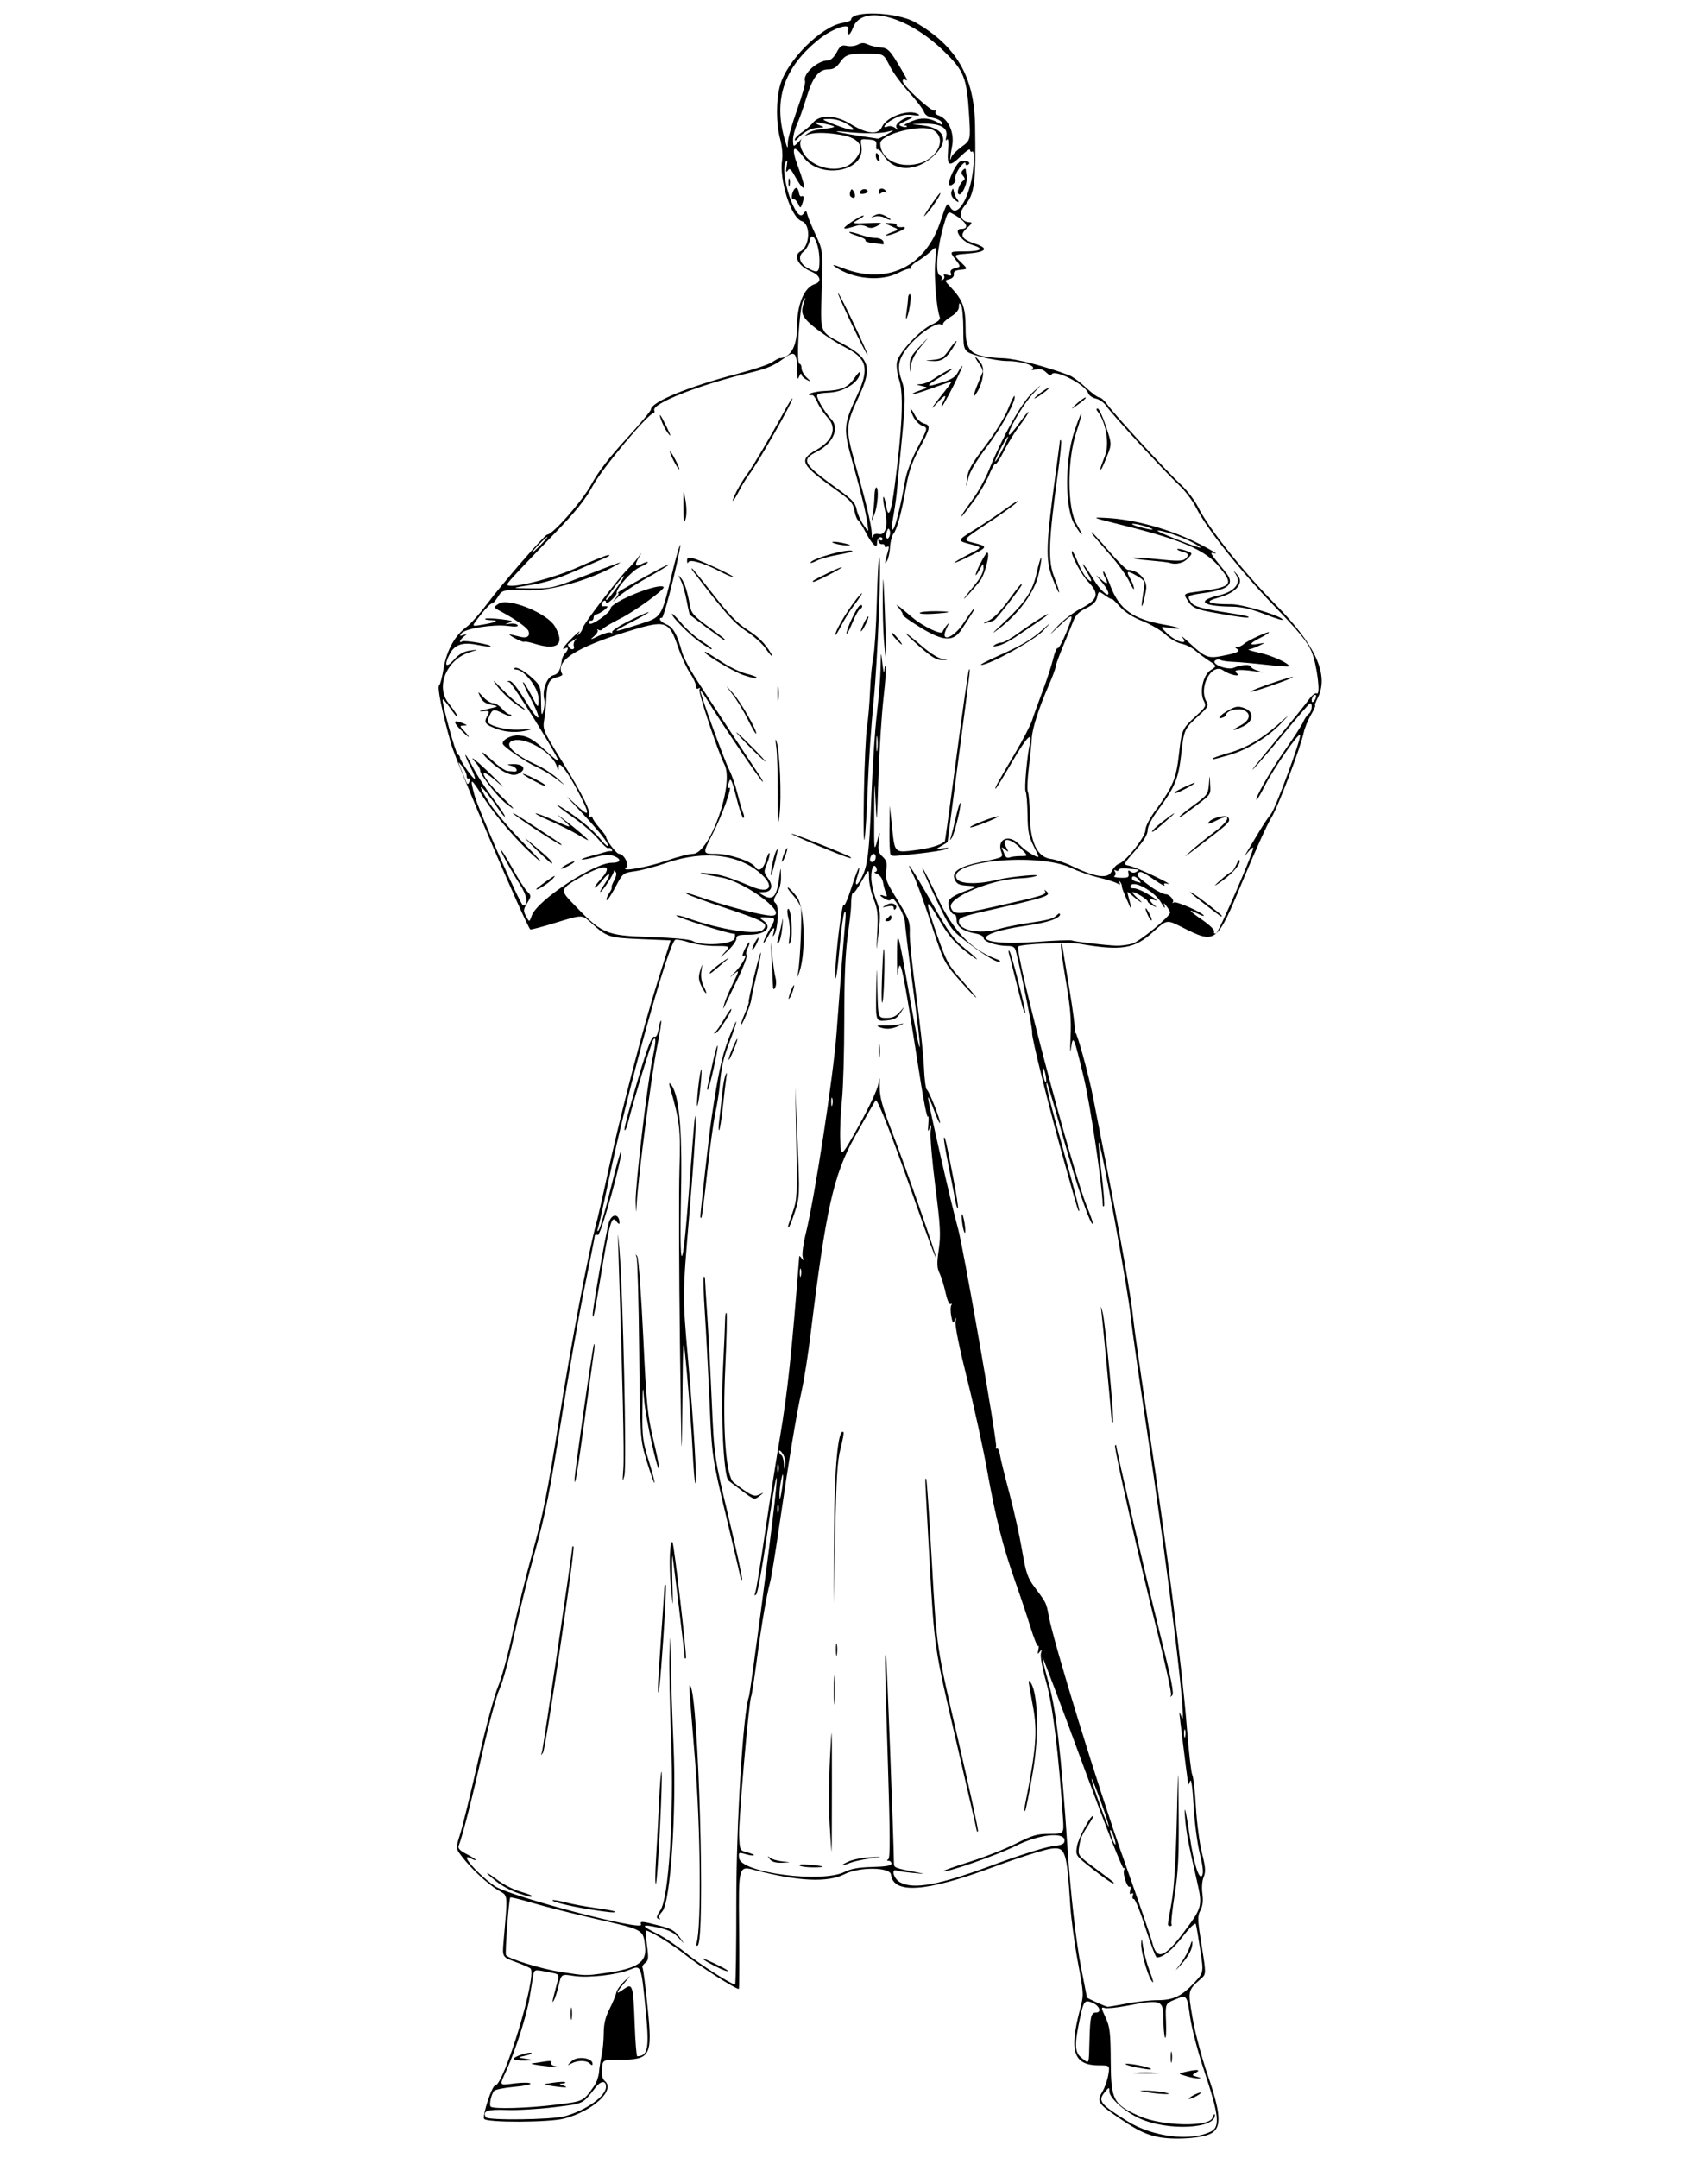 <?xml version="1.0" encoding="UTF-8"?>
<svg version="1.1" viewBox="0 0 760 960" xmlns="http://www.w3.org/2000/svg">
<path d="m514.65 950.54c-5.671-1.286-9.334-3.193-19.167-9.978-6.797-4.69-7.431-5.987-4.938-10.091 1.048-1.726 2.218-5.05 2.6-7.387 0.694-4.25 0.694-4.25-4.05-4.25-11.355 0-13.47-6.059-8.598-24.625 1.804-6.875 1.804-6.875-0.887-21.375-1.48-7.975-2.992-19.225-3.36-25-1.558-24.464-2.136-26.2-8.461-25.417-3.095 0.383-15.077 4.199-26.627 8.48-29.151 10.805-43.682 11.8-44.696 3.06-0.392-3.376-14.171-3.506-20.662-0.195-7.512 3.833-20.611 3.231-39.923-1.834-7.281-1.909-7.281-1.909-7 25.499 0.154 15.075 0.095 27.409-0.132 27.408-1.587-2e-3 -17.863-10.37-23.588-15.026-5.627-4.576-16.002-10.975-17.796-10.975-0.199 0 0.035 2.97 0.522 6.599 0.766 5.716 0.656 6.767-0.824 7.848-0.939 0.687-1.451 1.665-1.136 2.174 0.314 0.509 1.353 8.723 2.308 18.255 2.104 20.997 1.201 22.624-12.556 22.624-7.518 0-7.518 0-7.817 4.087-0.202 2.763 0.202 4.503 1.25 5.372 4.838 4.015-5.097 13.248-17.95 16.682-6.759 1.805-35.084 1.887-35.768 0.103-0.715-1.862 3.555-14.743 4.886-14.743 3.866 0 18.473-47.807 15.886-51.993-0.244-0.394-3.199-1.722-6.566-2.95-6.123-2.233-6.123-2.233-5.531-9.145 1.906-22.224 2.137-20.126-2.524-22.912-4.692-2.806-12.088-9.705-16.125-15.042-2.679-3.542-2.679-3.542-0.638-10 1.123-3.552 4.699-18.158 7.948-32.458 3.248-14.3 7.239-29.15 8.867-33s4.57-14.65 6.538-24c1.968-9.35 6.03-25.775 9.028-36.5 4.461-15.963 6.531-26.322 11.41-57.107 5.507-34.748 13.365-76.303 16.708-88.349 0.77-2.774 2.991-12.469 4.935-21.544 5.46-25.481 15.863-65.549 22.328-86l5.848-18.5-13.228-0.545c-14.293-0.588-15.052-0.842-22.421-7.5-3.753-3.39-3.753-3.39-15.075 0.086-6.227 1.912-11.493 3.306-11.701 3.098-2.099-2.099-32.949-74.328-35.286-82.614-4.001-14.188-6.242-25.254-5.257-25.951 0.446-0.315 1.349-3.803 2.008-7.75 1.317-7.893 5.129-14.692 10.305-18.377 1.639-1.167 5.741-5.795 9.116-10.284 6.898-9.176 25.553-30.662 26.621-30.662 2.471 0 15.534-14.827 19.57-22.213 3.107-5.686 7.984-12.053 15.539-20.287 6.056-6.6 11.026-12.529 11.044-13.177 0.096-3.323 16.501-10.092 38.362-15.829 7.056-1.852 14.031-4.171 15.5-5.154 1.47-0.983 2.93-1.8 3.245-1.814 5.096-0.231 7.913-5.24 7.92-14.08 7e-3 -9.866 3.168-17.41 7.926-18.92 3.367-1.069 2.458-3.859-1.847-5.666-5.55-2.33-7.961-7.046-4.539-8.877 4.247-2.273 4.631-12.161 0.523-13.465-4.76-1.511-10.122-18.45-8.685-27.437 0.316-1.978-0.082-6.069-0.886-9.089-1.843-6.925-1.872-16.948-0.07-23.719 2.935-11.026 18.259-26.372 27.894-27.936 2.03-0.329 3.69-0.935 3.69-1.347 0-4.263 20.51-3.51 28.5 1.047 18.343 10.461 26.362 24.223 26.704 45.828 0.416 26.321-0.15 30.54-4.851 36.127-2.791 3.317-1.47 6.96 2.552 7.039 1.157 0.023 0.842 0.695-1.145 2.444-3.628 3.194-2.738 5.039 3.417 7.084 6.396 2.124 5.128 3.746-3.476 4.445-6.201 0.504-6.201 0.504-2.916 3.684 3.285 3.18 3.285 3.18 0 3.496-2.38 0.229-3.212 0.765-3.019 1.945 0.159 0.976-0.631 1.864-1.971 2.214-2.237 0.585-2.237 0.585 0.382 3.371 5.719 6.082 6.816 9.125 6.82 18.921 0 10.331 2.6 12.299 17.014 12.9 5.629 0.235 18.917 3.71 29.185 7.633 1.482 0.566 4.792 3.01 7.355 5.431s5.257 4.401 5.987 4.401c0.73 0 2.359 1.462 3.62 3.25 2.965 4.204 26.601 29.907 32.873 35.75 2.657 2.475 6.039 6.949 7.515 9.942 4.503 9.13 20.065 28.687 34.209 42.991 18.127 18.331 24.127 31.662 18.847 41.872-0.909 1.757-1.397 3.195-1.084 3.195s-0.532 1.913-1.876 4.25-2.774 5.824-3.176 7.749c-1.442 6.89-11.586 33.516-14.498 38.055-1.633 2.545-7.249 14.936-12.48 27.537-11.883 28.625-11.99 28.706-27.307 21.006-6.679-3.358-6.679-3.358-12.599 2.03-8.501 7.737-14.143 8.648-33.242 5.362-4.655-0.801-25.834 0.174-26.898 1.239-1.864 1.864 24.049 99.984 30.602 115.87 1.637 3.969 2.808 7.383 2.603 7.588-0.993 0.993-7.35-17.502-13.285-38.652-3.632-12.945-6.834-23.762-7.114-24.037-1.091-1.069 1.094 7.848 7.754 31.64 3.812 13.619 6.763 24.931 6.558 25.137-0.443 0.443-0.232 1.123-6.119-19.777-7.333-26.033-15.34-58.091-14.836-59.404 0.366-0.955-4.526-25.476-7.239-36.289-0.45-1.795-1.276-2.308-3.72-2.312-4.812-9e-3 -10.642-1.924-10.642-3.496 0-0.843-1.504-1.671-3.75-2.065-5.348-0.938-8.25-3.033-8.25-5.956 0-1.362-0.434-2.477-0.965-2.477-1.552 0-3.2-3.905-2.534-6.005 0.39-1.229 2.86-2.758 6.805-4.212 6.193-2.283 6.193-2.283 1.581-2.582-3.749-0.243-4.817-0.75-5.71-2.709-1.636-3.59 2.034-5.92 12.725-8.082 8.689-1.756 8.878-1.855 7.998-4.17-2.22-5.839 3.426-8.243 7.96-3.389 1.465 1.568 4.139 3.614 5.942 4.547 3.278 1.695 3.278 1.695 0.575-3.602-2.299-4.504-2.723-6.646-2.836-14.312-0.073-4.958-0.45-9.529-0.839-10.157-0.676-1.095 0.633-15.852 1.915-21.578 1.247-5.572-1.599-2.512-8.139 8.75-3.673 6.325-6.874 11.5-7.113 11.5-0.589 0 0.835-2.602 8.458-15.458 3.574-6.027 7.075-12.777 7.78-15 0.705-2.223 2.814-8.092 4.688-13.042 1.873-4.95 3.969-11.361 4.657-14.248 0.688-2.886 1.603-5.03 2.034-4.764s2.155-2.885 3.832-7.002c3.586-8.804 3.355-8.996-3.279-2.736-5.034 4.75-5.034 4.75-0.534-0.085 2.475-2.659 7.079-6.149 10.232-7.755 7.637-3.89 8.437-6.607 3.456-11.736-3.237-3.333-8.304-12.89-7.344-13.85 0.217-0.217 1.391 2.061 2.609 5.063s3.077 6.237 4.131 7.191c2.598 2.351 2.408 1.2-0.636-3.846-1.403-2.327-1.741-3.273-0.75-2.103 0.991 1.17 3.009 4.175 4.484 6.678 2.809 4.766 7.377 8.457 6.149 4.968-0.343-0.975-1.796-3.122-3.228-4.769-2.603-2.996-2.603-2.996 0.147-0.576 2.916 2.567 3.439 2.228 1.669-1.079-0.595-1.111-0.869-2.232-0.609-2.492 0.259-0.259 1.657 2.631 3.106 6.423 4.027 10.538 10.032 14.847 24.109 17.298 3.562 0.62 6.475 1.346 6.475 1.613 0 0.267-1.913 0.179-4.25-0.195-4.25-0.68-4.25-0.68-1.25 2.294 3.926 3.892 10.038 5.669 7.004 2.036-1.068-1.279 0.294-0.239 3.027 2.309 6.867 6.404 8.352 7.027 14.135 5.925 7.005-1.334 8.816-2.139 7.168-3.183-1.089-0.69-1.073-0.848 0.087-0.861 0.782-8e-3 2.132-0.658 3-1.444 1.676-1.517 11.079-5.808 11.079-5.056 0 0.244-1.8 1.362-4 2.485-4.847 2.473-5.101 3.351-0.75 2.592 3.25-0.567 3.25-0.567 0.25 0.875-1.65 0.793-3.675 1.508-4.5 1.588s1.368 0.773 4.874 1.54c5.715 1.25 13.823 5.041 12.855 6.01-0.207 0.207-4.843-0.124-10.303-0.736-5.459-0.612-11.951-1.185-14.426-1.272s-4.971-0.452-5.548-0.812c-0.576-0.359-1.602-0.311-2.279 0.108-2.496 1.543 5.335 4.652 8.306 3.298 2.998-1.366 7.52-1.587 7.52-0.368 0 0.453 1.462 1.278 3.25 1.833 1.788 0.555 2.35 0.843 1.25 0.64-8.167-1.512-12.989-1.423-11 0.201 2.545 2.079-2.692 1.099-5.915-1.107-5.073-3.472-10.971 7.282-7.525 13.721 1.116 2.086 0.832 2.642-3.238 6.337-6.498 5.899-6.67 6.272-7.874 17.063-1.228 11.009-2.697 14.599-10.07 24.61-3.066 4.163-4.878 7.65-4.878 9.389 0 1.926-1.664 4.662-5.479 9.007-5.479 6.24-5.479 6.24-2.75 6.79 1.501 0.303 6.554 2.381 11.229 4.617 4.675 2.237 7.431 3.796 6.125 3.463-1.704-0.433-2.164-0.263-1.629 0.603 0.41 0.664-1.609-0.413-4.487-2.393-5.523-3.799-6.541-4.165-7.459-2.679-0.489 0.792 0.846 2.087 6.001 5.819 2.308 1.671 5.481 3.261 6.507 3.261 1.61 0 3.955 2.641 3.144 3.541-0.386 0.429-0.158 0.467 0.508 0.085 1.121-0.644 13.29 4.771 13.29 5.914 0 0.281-1.35-0.187-3-1.04-4.603-2.38-3.582-1.145 2.534 3.068 3.141 2.163 5.325 4.356 5.051 5.071-0.289 0.754 0.066 1.049 0.885 0.734 1.208-0.464 16.565-35.824 16.508-38.012-0.012-0.473-0.966 0.264-2.119 1.639-2.096 2.5-2.096 2.5-0.272-0.5 1.003-1.65 3.3-5.475 5.104-8.5s4.121-6.477 5.148-7.671c2.038-2.368 13.579-33.611 13.011-35.222-0.484-1.372-11.912 15.092-15.742 22.678-1.725 3.418-3.362 6.214-3.637 6.214-1.215 0 6.401-13.345 12.644-22.157 3.763-5.311 7.405-10.936 8.092-12.5 0.688-1.564 1.822-3.203 2.521-3.643 1.393-0.877 1.789-5.072 0.428-4.534-0.464 0.183-5.474 5.958-11.134 12.833-8.971 10.896-18.069 21.134-12.886 14.5 0.859-1.1 6.022-7.4 11.473-14 5.451-6.6 10.953-13.468 12.227-15.262 1.274-1.794 2.803-2.961 3.398-2.593 1.884 1.164 0.093-13.009-2.377-18.807-1.728-4.058-5.689-8.869-16.518-20.066-15.066-15.577-30.312-34.769-34.818-43.83-1.488-2.993-4.878-7.467-7.532-9.942-6.322-5.895-30.175-31.827-32.402-35.226-0.954-1.456-3.031-2.932-4.616-3.28-1.585-0.348-3.14-1.45-3.458-2.449-1.234-3.888-15.359-11.01-16.291-8.214-0.191 0.574-1.227 0.165-2.301-0.909-1.394-1.394-2.735-1.782-4.688-1.357-1.709 0.373-2.27 0.265-1.495-0.288 1.873-1.335-5.057-3.515-11.137-3.504-2.807 5e-3 -8.366-0.928-12.353-2.074-7.25-2.083-7.25-2.083-7.265-11.642-0.01-5.257-0.452-10.234-0.985-11.059-0.79-1.222-0.972-1.098-0.985 0.668-0.01 1.39-1.272 2.945-3.515 4.332-1.925 1.19-3.5 2.603-3.5 3.141s-0.435 0.709-0.966 0.381c-1.77-1.094-8.703 3.317-13.365 8.502-5.418 6.026-6.418 9.791-4.254 16.008 1.956 5.617 1.957 8.881 0.012 28.558-0.865 8.751-1.737 17.936-1.937 20.411-0.2 2.475-0.84 7.2-1.421 10.5-1.303 7.394-1.325 8.179-0.197 6.95 0.959-1.045 3.485-11.442 5.151-21.209 0.663-3.888 2.803-9.569 5.648-15 4.58-8.741 4.58-8.741 2.066-9.645-1.383-0.497-3.232-2.409-4.11-4.25-1.978-4.148-1.251-4.452 0.864-0.361 0.849 1.642 2.674 3.269 4.056 3.616 3.079 0.773 2.81 2.014-2.593 11.998-2.75 5.081-4.286 9.629-5.405 16-2.012 11.462-4.073 19.12-5.661 21.033-0.694 0.836-1.378 3.506-1.521 5.935-0.143 2.429-0.756 5.207-1.363 6.174-1.2 1.914-1.093 0.967 0.521-4.616 0.468-1.619 0.334-2.157-0.421-1.691-0.609 0.376-1.107 0.208-1.107-0.375s-0.506-0.947-1.125-0.809-1.352-0.375-1.63-1.139c-0.309-0.851-0.067-1.119 0.625-0.691 0.621 0.384 1.13 0.184 1.13-0.444 0-0.628-0.562-0.947-1.25-0.708-0.688 0.239-1.214 1.404-1.17 2.59 0.108 2.912-2.457 0.264-5.474-5.649-1.143-2.24-2.495-4.331-3.005-4.646s-1.227-2.258-1.592-4.318c-0.564-3.178-1.675-4.468-7.337-8.521-16.745-11.987-17.714-13.861-9.537-18.435 7.191-4.023 9.234-9.585 5.171-14.082-1.849-2.047-3.967-5.181-4.705-6.964-0.739-1.784-1.739-3.243-2.222-3.243-4.287 0 0.589-1.725 5.363-1.897 7.591-0.274 10.483-1.562 13.471-6.001 1.258-1.869 2.287-2.875 2.287-2.235 0 4-6.743 8.522-13.334 8.942-6.59 0.42-6.59 0.42-4.52 4.556 1.138 2.275 3.431 5.569 5.095 7.321 3.768 3.967 0.785 10.73-6.333 14.362-7.375 3.763-6.486 5.319 9.76 17.077 5.817 4.21 7.287 5.824 7.801 8.563 0.348 1.856 1.711 4.963 3.029 6.905 2.396 3.531 2.396 3.531 1.843-0.281-0.809-5.582-2.655-13.196-6.71-27.678-4.132-14.757-4.016-16.461 1.999-29.355 5.615-12.036 4.585-16.585-4.84-21.378-6.325-3.216-14.959-9.289-17.636-12.405-2.275-2.647-2.396-4.156-0.721-8.996 0.416-1.203 0.123-1.004-0.736 0.5-1.681 2.942-3.147 28-1.638 28 0.516 0 0.939 0.882 0.939 1.961 0 1.079 1.012 2.934 2.25 4.123 2.25 2.162 2.25 2.162 0 1.004-1.238-0.637-2.282-1.705-2.32-2.373-0.039-0.668-0.452-0.315-0.919 0.785-0.724 1.707-0.854 1.561-0.887-1-0.127-9.902-0.923-10.712-6.478-6.585-3.983 2.959-7.293 4.332-14.646 6.079-22.43 5.328-43.713 13.704-42.547 16.745 0.266 0.693 0.11 1.261-0.347 1.261-2.268 0-22.665 24.368-26.899 32.136-3.526 6.468-7.411 11.315-17.133 21.378-18.597 19.247-21.494 22.401-21.012 22.874 1.812 1.777 20.225-2.833 31.458-7.877 6.75-3.031 12.882-5.48 13.627-5.443 0.744 0.037 0.228 0.545-1.147 1.129-1.375 0.584-7.509 3.264-13.631 5.956-7.893 3.471-13.711 5.296-20 6.274-8.869 1.379-8.869 1.379 0.317 1.476 8.822 0.093 9.731-0.115 23-5.259 17.708-6.865 18.366-7.09 15.003-5.144-11.52 6.67-29.07 11.645-39.99 11.338-10.801-0.304-10.801-0.304-12.847 2.928-1.125 1.778-2.34 3.077-2.699 2.887-0.359-0.19-2.543 2.029-4.853 4.93-4.201 5.275-4.201 5.275-0.5 4.684 6.886-1.101 9.26-2.081 5.284-2.181-1.879-0.047-3.164-0.339-2.855-0.647 0.309-0.309 3.421-0.228 6.917 0.181 5.18 0.605 5.893 0.89 3.855 1.543-2.437 0.781-2.43 0.792 0.274 0.453 1.526-0.191 3.056 0.109 3.401 0.667 0.413 0.668-1.106 0.785-4.44 0.343-6.276-0.833-18.795 1.128-20.484 3.208-1.067 1.314-0.956 1.439 0.749 0.851 1.856-0.64 1.874-0.592 0.25 0.673-1.838 1.431-2.465 3.202-0.761 2.149 1.083-0.67 13.352 1.486 12.621 2.217-0.248 0.248-2.899-0.057-5.891-0.678-6.495-1.348-10.098-0.147-12.294 4.1-2.668 5.159-1.707 6.532 1.825 2.609 2.378-2.641 4.324-3.758 7.25-4.162 4-0.552 4-0.552 0 0.678-10.283 3.162-15.449 15.151-9.709 22.534 3.257 4.19 4.522 6.196 3.904 6.196-0.233 0-1.676-1.808-3.208-4.018-1.532-2.21-2.952-3.851-3.156-3.646-0.688 0.688 5.743 24.161 6.711 24.498 0.527 0.183 0.958 0.777 0.958 1.32 0 1.389 6.091 10.089 6.664 9.517 0.259-0.259-0.692-2.766-2.113-5.57s-2.358-5.099-2.082-5.099c0.276 0 1.82 2.587 3.43 5.75s5.442 9.092 8.514 13.176c3.073 4.084 5.587 7.859 5.587 8.39 0 0.53-1.187-0.785-2.637-2.922-7.943-11.705-11.299-13.972-4.068-2.748 2.429 3.771 9.309 11.806 15.287 17.856 5.979 6.05 8.856 9.329 6.394 7.287-7.793-6.465-18.821-18.989-24.468-27.786-5.899-9.19-6.223-9.278-4.046-1.098 1.702 6.394 20.519 49.098 21.634 49.098 2.448 0 1.805-4.449-1.341-9.28-4.159-6.386-10.449-17.986-8.252-15.22 0.874 1.1 3.328 5.15 5.454 9s4.769 7.954 5.873 9.12c1.989 2.101 1.99 2.149 0.079 5.291-1.739 2.859-1.786 3.438-0.479 5.88 1.449 2.709 1.449 2.709 2.543-0.354 2.418-6.77 27.702-23.438 35.553-23.438 4.089 0 4.568-1.634 0.888-3.033-1.842-0.7-4.206-0.561-8.207 0.484-3.091 0.807-5.797 1.291-6.014 1.074-0.216-0.216 1.564-0.9 3.957-1.519 2.393-0.619 5.251-1.413 6.351-1.764 1.1-0.351 2.371-0.538 2.824-0.416 0.453 0.123 0.535-0.246 0.181-0.818-0.354-0.573-1.012-0.813-1.462-0.535-0.45 0.278-2.439-1.471-4.419-3.887s-6.643-6.53-10.362-9.142c-7.353-5.163-10.561-7.923-5.762-4.957 6.727 4.158 13.576 9.725 16.613 13.504 1.771 2.204 3.42 3.809 3.663 3.566 0.805-0.805-4.046-6.94-12.699-16.057-6.275-6.612-6.86-7.408-2.203-3 6.833 6.468 7.321 5.804 2.568-3.5-4.928-9.647-9.38-15.728-9.516-13-0.121 2.41-0.149 2.421-0.776 0.279-1.948-6.653-15.267-14.092-20.282-11.328-3.127 1.723 1.596 6.095 11.41 10.562 2.872 1.307 7.021 4.028 9.221 6.046 4 3.67 4 3.67-0.5 0.205-2.475-1.906-6.583-4.383-9.129-5.504-4.653-2.05-14.871-9.139-14.871-10.318 0-1.832 3.918-3.833 7.105-3.629 4.067 0.26 6.724 1.82 12.882 7.562 2.411 2.249 4.541 3.932 4.733 3.74 0.724-0.724-20.288-34.535-21.719-34.949-1.247-0.36-1.229-0.453 0.105-0.549 1.01-0.073 3.694 3.313 7.239 9.134 6.387 10.487 7.64 9.089 1.768-1.973-2.109-3.973-3.438-6.978-2.954-6.679 0.484 0.299 2.2 3.1 3.812 6.223 2.932 5.679 2.932 5.679 2.98 1.056 0.048-4.633-6.415-12.877-10.096-12.877-0.654 0-0.928-0.261-0.608-0.581 0.865-0.865 4.823 1.415 8.502 4.897 3.046 2.883 3.255 3.519 3.336 10.13 0.072 5.9 0.238 6.563 1.013 4.054 0.51-1.65 0.683-4.029 0.386-5.287-0.964-4.072 1.247-9.928 4.01-10.622 2.297-0.577 3.176-2.144 3.876-6.91 0.137-0.936 0.785-2.237 1.44-2.891 1.443-1.443 1.585-3.152 0.19-2.29-2.344 1.449-0.689-1.038 3.24-4.868 2.332-2.273 3.591-3.232 2.798-2.132-1.141 1.583-1.151 1.742-0.05 0.76 0.765-0.682 1.485-1.877 1.599-2.656 0.251-1.71 15.656-21.891 19.927-26.104 1.673-1.65 3.85-4.125 4.839-5.5 1.798-2.5 1.798-2.5 0.142 0.337-1.968 3.371-1.469 4.254 1.504 2.663 1.194-0.639 2.362-0.971 2.596-0.737s-1.417 1.255-3.667 2.27c-3.651 1.646-10.786 9.742-10.21 11.585 0.106 0.339-0.912 1.655-2.263 2.924-1.367 1.284-2.456 1.76-2.456 1.074 0-0.678-0.45-0.955-1-0.615-1.162 0.718-1.355 2.556-0.25 2.382 0.412-0.065 1.188-0.065 1.722 0 1.189 0.145-3.57 3.601-4.973 3.611-0.55 4e-3 -1.02 0.682-1.045 1.507s-0.571 1.393-1.214 1.262c-0.651-0.133-0.921 0.408-0.609 1.22 0.54 1.408 9.369-4.788 9.369-6.575 0-2.917 21.564-11.676 23.639-9.601 0.852 0.852-12.794 10.776-19.314 14.046-3.947 1.979-7.465 4.067-7.819 4.64-0.354 0.573-1.175 0.737-1.824 0.365-0.649-0.372-0.863-0.324-0.473 0.108 0.389 0.431-0.286 1.649-1.5 2.706-2.037 1.773-1.876 1.76 2.077-0.162 2.356-1.146 4.788-1.772 5.404-1.391 0.616 0.381 0.853 0.26 0.526-0.269-0.327-0.529 3.204-2.845 7.846-5.147s8.44-3.969 8.44-3.705c0 0.264-3.487 2.264-7.75 4.443-9.375 4.793-8.987 4.931 3.034 1.081 10.738-3.44 10.198-2.609 15.281-23.518 2.535-10.427 4.482-16.019 2.96-8.5-2.439 12.049-6.91 29-7.65 29-1.956 0-0.688 1.835 2.053 2.97 2.953 1.223 4.695 4.34 6.895 12.339 0.576 2.095 3.214 7.183 5.862 11.307 4.473 6.966 24.469 37.411 28.659 43.634 1.018 1.512 1.636 2.75 1.372 2.75-0.608 0-19.287-27.52-24.097-35.5-1.989-3.3-3.617-5.546-3.618-4.992-4e-3 1.701 10.601 30.794 12.788 35.081 1.131 2.217 2.778 6.929 3.66 10.471 0.882 3.542 2.032 7.452 2.555 8.69 0.523 1.238 0.562 2.25 0.085 2.25-0.477 0-1.891-4.144-3.142-9.209-1.678-6.791-2.477-8.695-3.042-7.25-1.036 2.649-1.069 3.677-0.099 3.078 1.663-1.028-3.114 12.199-7.452 20.631-4.501 8.75-4.501 8.75 1.543 8.75 6.022 0 15.954 3.336 17.532 5.888 1.431 2.316 3.531 0.969 4.731-3.033 0.683-2.28 1.4-3.672 1.592-3.093 0.193 0.579-0.338 2.7-1.18 4.715-1.434 3.433-1.403 3.835 0.491 6.398 2.519 3.407 1.675 6.113-1.922 6.161-2.643 0.035-2.643 0.035-0.143 1.465 4.305 2.461 5.96 0.589 7.071-8 0.647-5 0.647-5 0.784-0.5 0.088 2.894-0.554 5.634-1.8 7.677-1.63 2.673-1.718 3.359-0.555 4.324 1.532 1.271 1.065 11.266-0.653 13.999-0.692 1.101-0.779 0.902-0.328-0.75 0.933-3.412-0.236-2.697-2.452 1.5-1.089 2.062-1.994 3.3-2.012 2.75-0.018-0.55 1.087-2.958 2.456-5.352 3.193-5.586 3.166-5.732-1.097-5.853-3.419-0.097-3.489-0.034-1.5 1.359 4.395 3.078 1.055 6.347-6.487 6.347-4.558 0-5.429 0.288-5.429 1.797 0 0.988-1.91 3.576-4.244 5.75-3.074 2.863-3.436 3.057-1.313 0.703 2.931-3.25 2.931-3.25-3.818-3.25-3.712 0-8.95-0.72-11.639-1.599-2.689-0.88-5.431-1.419-6.092-1.199-3.049 1.016-21.339 66.925-29.776 107.3-2.184 10.45-4.295 19.9-4.691 21-0.485 1.345-0.39 1.673 0.291 1 0.556-0.55 2.93-8.78 5.275-18.289 2.345-9.509 4.447-17.105 4.672-16.88 1.121 1.121-9.009 37.75-10.303 37.254-0.749-0.287-1.362-0.151-1.362 0.302 0 0.454-2.05 10.829-4.555 23.055-2.505 12.227-7.241 39.179-10.524 59.894-4.887 30.839-6.956 41.196-11.419 57.163-2.997 10.725-7.248 27.825-9.446 38s-5.085 20.75-6.415 23.5c-1.33 2.75-4.736 15.35-7.567 28-4.541 20.29-8.79 36.989-10.635 41.796-0.434 1.13 0.554 2.171 3.477 3.662 2.246 1.146 4.083 2.315 4.083 2.598 0 0.283-0.939 0.013-2.086-0.601-5.793-3.1 3.087 7.164 10.629 12.285 6.777 4.602 66.243 20.25 65.039 17.114-0.634-1.653 0.193-1.604 8.307 0.494 5.245 1.356 6.836 2.279 8.879 5.152 2.489 3.5 2.489 3.5-0.39 0.295-2.186-2.433-4.383-3.544-9.129-4.616-7.758-1.752-7.936-0.923-0.577 2.687 3.12 1.53 8.858 5.369 12.75 8.531 6.173 5.014 20.355 14.104 22.005 14.104 0.318 0 0.566-16.538 0.549-36.75-0.028-34.528 3.029-84.371 5.596-91.25 0.606-1.622 9.484-68.614 11.439-86.313 2.16-19.552 0.397-12.153-3.338 14.014-2.017 14.131-4.186 26.166-4.818 26.745-0.85 0.778-0.956 0.531-0.405-0.947 0.41-1.1 2.268-12.469 4.129-25.266 1.861-12.796 4.953-32.596 6.872-44 3.369-20.02 5.143-36.686 8.539-80.234 0.021-0.275 0.512 0.175 1.089 1 0.823 1.175 0.913 1.013 0.419-0.745-0.347-1.235 0.292-5.96 1.42-10.5 3.945-15.873 12.226-69.805 13.628-88.755 1.641-22.177 3.236-42.474 3.928-50 0.319-3.466 0.175-4.945-0.389-4-0.492 0.825-1.431 7.575-2.086 15-1.083 12.268-2.041 18.049-1.975 11.917 0.089-8.354 3.059-32.1 3.757-30.042 0.256 0.756 1.794-2.772 3.417-7.841s3.144-9.022 3.38-8.787c0.236 0.236-0.075 1.875-0.691 3.642-1.539 4.415-0.423 5.035 1.715 0.954 2.827-5.396 3.514-10.978 4.471-36.343 0.498-13.2 1.585-29.643 2.415-36.54 0.83-6.897 1.586-16.122 1.678-20.5 0.168-7.96 0.168-7.96 0.832-1.96 0.365 3.3 0.739 4.688 0.832 3.083 0.092-1.604 0.404-2.681 0.691-2.393 0.288 0.288-0.183 6.775-1.046 14.417-0.863 7.641-1.886 23.793-2.273 35.893-0.666 20.802-0.734 21.374-1.254 10.5-0.515-10.764-0.556-10.412-0.631 5.5-0.076 16.044-4e-3 16.719 1.28 12 1.36-5 1.36-5 0.804-0.146-0.473 4.126-0.228 5.16 1.633 6.894 1.797 1.674 2.09 2.775 1.635 6.146-0.485 3.591-0.013 4.985 3.759 11.106 6.512 10.567 6.909 11.571 6.709 16.986-0.102 2.758 1.2 15.139 2.893 27.514 1.692 12.375 3.236 26.723 3.431 31.884 0.195 5.161 0.769 9.661 1.276 10 1.095 0.731 6.411 14.3 5.831 14.88-0.221 0.221-1.403-2.347-2.628-5.706-1.225-3.359-2.412-5.921-2.639-5.695-0.442 0.441 10.834 49.798 13.281 58.136 2.243 7.643 17.61 95.553 16.987 97.177-0.301 0.785-0.152 1.182 0.333 0.883 0.484-0.299 1.097 0.915 1.362 2.698s2.114 9.317 4.109 16.742c1.995 7.425 4.556 18.898 5.692 25.496 1.847 10.725 2.463 12.526 5.813 17 5.079 6.781 5.011 6.641 6.143 12.677 2.313 12.327 21.997 76.273 33.037 107.33 6.555 18.438 12.429 35.551 13.052 38.028 1.952 7.752 5.353 6.638 13.746-4.501 8.488-11.264 8.649-11.877 6.074-23.1-3.905-17.017-4.721-21.348-5.261-27.928-0.621-7.561 0.403-3.402 2.216 9 1.624 11.115 4.095 18.786 5.336 16.568 0.684-1.223 0.373-4.202-1.036-9.908-1.108-4.488-2.342-14.01-2.742-21.16-0.451-8.063-1.026-12.24-1.515-11-0.433 1.1-0.82 1.775-0.86 1.5-0.879-6.154-4.039-31.64-3.968-32 0.054-0.275 0.497 0.625 0.983 2 2.975 8.409-5.636-62.846-15.47-128-3.528-23.375-6.733-45.875-7.123-50-1.061-11.225-13.402-78.422-14.247-77.577-0.21 0.21 0.362 6.538 1.273 14.061 0.91 7.523 1.392 13.942 1.07 14.264-0.322 0.322-0.592-0.052-0.6-0.831-0.08-7.902-5.524-44.446-8.404-56.417-4.459-18.536-4.796-19.309-5.671-13-0.394 2.84-0.487 0.681-0.215-5 0.377-7.876-0.08-13.266-2.149-25.376-1.445-8.457-2.384-15.619-2.087-15.917 0.297-0.297 0.541-0.197 0.541 0.223s1.37 8.894 3.044 18.831c1.674 9.937 2.804 18.692 2.511 19.455-0.293 0.763-0.168 1.162 0.278 0.886 0.666-0.411 5.988 18.903 7.825 28.397 0.266 1.375 2.911 14.875 5.878 30 6.818 34.755 11.162 59.524 12.014 68.5 0.366 3.85 3.548 26.125 7.071 49.5 7.876 52.25 14.836 107.14 16.838 132.78 0.828 10.606 1.912 20.056 2.409 21 0.497 0.944 1.218 7.342 1.603 14.217 0.385 6.875 1.587 16.055 2.673 20.399 1.624 6.5 1.763 8.409 0.782 10.776-0.708 1.709-0.939 4.721-0.569 7.419 0.429 3.131 0.157 5.442-0.876 7.439-1.351 2.613-1.298 4.145 0.542 15.618 2.041 12.72 2.041 12.72-0.291 14.784-5.926 5.243-5.882 5.037-3.725 17.617 1.079 6.295 4.058 17.521 6.62 24.946 5.921 17.164 6.367 23.459 1.853 26.129-4.018 2.377-17.22 3.227-24.493 1.578zm24.253-2.331c4.062-2.1 3.44-7.441-3.172-27.24-2.688-8.05-5.454-18.593-6.145-23.43-1.467-10.258-1.405-10.186-6.865-7.936-4.197 1.73-4.197 1.73-3.877 9.886 0.176 4.486-0.011 7.636-0.415 7-0.404-0.636-0.742-4.418-0.75-8.406-0.018-8.372-0.949-8.697-16.431-5.735-4.354 0.833-8.727 1.257-9.719 0.942-1.651-0.524-1.617-0.166 0.407 4.235 1.946 4.233 2.222 6.576 2.305 19.59 0.109 17.178 1.095 19.051 12.786 24.302 9.864 4.43 30.922 4.945 32.432 0.794 0.576-1.583 1.083-2.177 1.126-1.319 0.313 6.188-21.148 7.181-33.48 1.55-6.784-3.098-13.425-9.043-13.474-12.062-0.032-1.96-0.117-1.947-2 0.314-3.27 3.926-2.18 5.34 9.966 12.93 11.331 7.08 28.421 9.181 37.307 4.585zm-8.24-15.876c1.375-0.786 2.95-1.429 3.5-1.429s-0.125 0.643-1.5 1.429c-1.375 0.786-2.95 1.429-3.5 1.429s0.125-0.643 1.5-1.429zm-20-1.5c-4.091-0.636-4.182-0.707-1-0.776 1.925-0.042 5.525 0.284 8 0.725 5.994 1.067-0.179 1.111-7 0.051zm17-7.258c-3.5-1.078-3.5-1.078-0.5-1.792 5.307-1.262 7.436-1.144 5 0.278-1.936 1.13-1.92 1.19 0.5 1.87 1.919 0.539 2.035 0.704 0.5 0.712-1.1 5e-3 -3.575-0.476-5.5-1.068zm-22.784-1.475c2.594-0.205 7.094-0.207 10-5e-3 2.906 0.203 0.783 0.371-4.716 0.373-5.5 3e-3 -7.878-0.163-5.284-0.368zm0.895-2.347c-2.413-0.474-4.646-1.12-4.962-1.436-0.743-0.743 7.734 0.569 10.35 1.601 2.57 1.014 0.254 0.943-5.388-0.165zm15.14-4.419c-0.011-2.2 0.185-3.218 0.435-2.262 0.25 0.956 0.259 2.756 0.02 4-0.239 1.244-0.444 0.462-0.455-1.738zm-269.75 26.141c9.543-2.549 18.5-8.92 18.5-13.158 0-2.753-2.291-2.684-4.502 0.134-6.144 7.833-5.106 7.328-18.498 8.987-6.875 0.852-16.433 1.402-21.24 1.222-8.62-0.322-10.917 0.493-9.205 3.264 0.891 1.442 29.226 1.078 34.944-0.45zm-3.98-5.122c12.695-1.575 12.231-1.346 17.305-8.518 0.973-1.375 1.895-4.075 2.049-6 0.154-1.925 0.684-5.3 1.179-7.5 0.494-2.2 0.91-6.603 0.923-9.783 0.018-4.2 0.731-7.178 2.607-10.879 1.42-2.803 2.763-6.034 2.984-7.181 0.221-1.147 1.84-3.451 3.598-5.121 3.196-3.035 3.196-3.035 0.016 0.75-3.945 4.694-4.022 5.451-0.285 2.79 3.939-2.805 4.205-1.945 4.855 15.676 0.289 7.838 0.801 14.235 1.138 14.217 4.882-0.265 5.447-3.523 3.683-21.243-1.931-19.398-1.944-19.43-6.951-17.339-5.63 2.352-18.563 3.808-24.943 2.807-5.554-0.871-5.554-0.871-6.744 4.218-0.654 2.799-1.603 5.764-2.109 6.589-0.995 1.624-0.966 1.459 1.183-6.851 1.329-5.141 1.758-4.611-4.739-5.853-5.232-1.001-5.232-1.001-5.737 2.102-0.278 1.706-0.982 6.028-1.564 9.603-1.238 7.599-6.071 22.785-10.149 31.894-3.39 7.571-3.737 6.997 3.683 6.095 3.3-0.401 6.392-0.374 6.871 0.061 0.479 0.435-2.776 1.109-7.234 1.498-4.457 0.389-8.5 1.212-8.983 1.829-1.264 1.614-2.232 6.211-1.47 6.974 1.14 1.14 16.506 0.696 28.835-0.833zm-2.02-8.432c-4-0.63-4-0.63 0.913-1.361 2.702-0.402 5.14-0.505 5.417-0.228 0.277 0.277-0.359 0.548-1.413 0.603-1.493 0.078-1.364 0.277 0.583 0.9 3.095 0.991 0.503 1.032-5.5 0.086zm-5-9.086c-2.75-0.377-4.325-0.761-3.5-0.854 0.825-0.092 3.257-0.458 5.405-0.813 2.692-0.445 3.697-0.308 3.235 0.44-0.387 0.627 0.286 1.268 1.595 1.52 3.666 0.705-0.916 0.506-6.735-0.292zm14.281-1.944c2.421-2.326 9.219-1.425 9.219 1.222 0 0.787-0.359 0.764-1.2-0.077-1.508-1.508-5.263-1.544-8.116-0.077-2.15 1.106-2.149 1.089 0.096-1.067zm-25.781-1.009c0-1.024 7.079-3.302 7.854-2.527 0.256 0.256-1.068 0.798-2.944 1.204-3.41 0.738-3.41 0.738 0.59 1.365 4 0.627 4 0.627-0.75 0.769-2.612 0.078-4.75-0.287-4.75-0.811zm25.272-20.047c0-2.475 0.195-3.487 0.433-2.25 0.238 1.238 0.238 3.263 0 4.5-0.238 1.238-0.433 0.225-0.433-2.25zm230.84 11.899c0.283-10.628 0.696-12.399 2.892-12.399 2.618 0 1.645-2.95-1.411-4.275-3.526-1.53-4.041-0.969-5.55 6.044-2.69 12.505-2.595 15.876 0.514 18.356 3.577 2.852 3.253 3.554 3.554-7.726zm16.554-16.398c4.311-0.825 10.448-1.5 13.638-1.5 7.082-2.1e-4 10.849-1.78 16.422-7.756 4.221-4.528 4.221-4.528 2.687-14.636-0.844-5.559-1.733-10.714-1.976-11.454-0.264-0.803-2.614 1.431-5.83 5.541-4.729 6.044-8.774 9.305-11.542 9.305-0.466 0-2.708-5.85-4.984-13s-4.621-13-5.213-13c-0.592 0-0.808-0.698-0.481-1.552 0.386-1.006 0.192-1.303-0.551-0.844-0.779 0.482-0.966 0.018-0.582-1.449 0.31-1.187 0.193-1.928-0.262-1.647-1.136 0.702-3.303-6.187-2.404-7.643 0.41-0.663 0.296-0.909-0.261-0.565-0.568 0.351-8.371-19.501-18.388-46.778-9.571-26.063-17.559-47.231-17.75-47.04-0.191 0.191 1.024 5.224 2.7 11.183 3.418 12.148 5.648 31.59 8.472 73.835 1.353 20.246 3.887 42.388 6.122 53.5 1.383 6.875 2.516 12.631 2.518 12.791 0 0.34 8.187 4.034 9.166 4.138 0.364 0.039 4.189-0.604 8.5-1.429zm10.85-10.481c-1.752-2.834-4.495-12.795-4.387-15.925 0.109-3.154 0.218-2.981 0.883 1.407 0.417 2.75 1.668 7.362 2.779 10.25 1.875 4.872 2.17 6.607 0.724 4.269zm13.315-7.558c1.654-2.221 3.454-5.596 4-7.5 0.546-1.904 1.034-2.703 1.083-1.776 0.146 2.735-1.53 6.082-4.916 9.815-3.175 3.5-3.175 3.5-0.168-0.539zm-39.135-41.683c-7.808-6.129-7.808-6.129-7.151-10.204 0.583-3.616 5.85-13.575 7.179-13.575 0.281 0-0.29 1.238-1.268 2.75-3.866 5.976-4.281 6.889-4.904 10.767-0.645 4.017-0.645 4.017 6.654 9.448 9.157 6.814 9.43 7.046 8.248 6.988-0.522-0.025-4.464-2.804-8.758-6.175zm-217.13 46.149c14.311-1.99 18.583-4.777 17.83-11.63-0.858-7.804-0.391-7.535-21.392-12.337-10.175-2.327-22.942-5.54-28.371-7.141-5.429-1.601-10.04-2.743-10.246-2.537-0.617 0.617-2.418 24.85-1.908 25.675 0.977 1.581 15.745 6.117 24.216 7.439 11.462 1.788 10.925 1.774 19.871 0.53zm171.94-47.846c11.55-4.292 23.588-8.123 26.75-8.515 4.766-0.59 5.75-1.042 5.75-2.64 0-3.984-11.539-2.682-21.77 2.456-7.999 4.017-31.103 12.076-32.012 11.167-0.213-0.213 4.931-2.047 11.432-4.076 6.5-2.029 15.754-5.666 20.565-8.082 7.611-3.822 9.577-4.393 15.151-4.393 6.405 0 6.405 0 5.96-6.75-1.882-28.538-4.559-50.392-7.414-60.516-1.745-6.188-2.769-11.716-2.408-13 0.514-1.831 0.42-1.963-0.524-0.734-0.946 1.231-1.059 1.079-0.633-0.849 0.285-1.292 0.24-2.07-0.1-1.73-0.34 0.34-1.836-3.328-3.323-8.151-1.487-4.824-4.548-13.99-6.803-20.37-5.569-15.76-8.668-28.02-12.615-49.9-1.835-10.175-5.856-28.522-8.935-40.771-3.316-13.195-5.382-23.383-5.068-25 0.413-2.13 0.34-2.293-0.331-0.745-0.734 1.692-0.964 1.432-1.564-1.767-0.387-2.063-0.387-4.262-6e-4 -4.888 0.394-0.637 0.262-0.865-0.3-0.518-0.583 0.36-1.525-1.776-2.247-5.096-0.684-3.143-1.889-7.045-2.676-8.669-1.171-2.416-1.234-4.327-0.342-10.5 0.943-6.527 0.737-10.312-1.524-28.024-1.438-11.263-2.383-22.288-2.101-24.5 0.42-3.289 0.341-3.566-0.434-1.522-0.776 2.047-0.881 1.684-0.577-2 0.204-2.475 0.117-3.825-0.194-3-0.311 0.825-1.794-6.375-3.296-16-8.16-52.293-9.067-56.558-10.104-47.5-0.189 1.65-0.336-1.802-0.327-7.672 0.021-13.421 0.252-12.692 5.566 17.54 5.535 31.488 6.044 30.16 1.507-3.931-1.956-14.698-3.557-27.727-3.557-28.954 0-3.14-5.074-11.981-6.008-10.469-0.558 0.903-1.254 0.916-2.864 0.054-2.527-1.353-2.835-2.277-0.454-1.363 1.346 0.516 1.514 0.265 0.859-1.281-0.448-1.058-1.033-3.196-1.299-4.752-0.282-1.65-1.369-3.186-2.609-3.687-1.169-0.472-1.577-0.887-0.906-0.922 0.67-0.035 0.961-0.736 0.645-1.558-1.036-2.699-2.364-0.472-2.364 3.964 0 2.394 0.962 6.865 2.137 9.937 1.962 5.128 2.052 6.343 1.097 14.839-1.04 9.254-1.04 9.254-0.545-0.246 0.42-8.054 0.177-10.305-1.597-14.787-1.151-2.908-2.098-7.183-2.105-9.5-0.013-4.213-0.013-4.213-3.304 1.566-1.811 3.178-3.509 5.562-3.773 5.298-0.493-0.493-0.879 2.143-0.908 6.216-9e-3 1.261-0.688 7.077-1.509 12.924-1.016 7.235-1.492 19.028-1.492 36.918 0 14.458-0.475 30.692-1.056 36.076-0.581 5.384-0.918 13.335-0.75 17.669 0.306 7.88 0.306 7.88 8.306-6.461 4.476-8.024 8.278-16.12 8.63-18.38 0.588-3.766 0.631-3.668 0.635 1.461 3e-3 4.201 1.189 8.571 5.02 18.5 6.804 17.636 20.438 56.61 19.967 57.081-0.209 0.209-3.884-9.624-8.166-21.85-11.099-31.69-17.789-48.938-18.627-48.023-0.398 0.436-4.646 7.85-9.44 16.477-9.326 16.783-12.707 31.978-19.543 87.815-1.111 9.075-2.893 20.325-3.96 25-2.192 9.605-5.708 30.878-10.066 60.898-1.629 11.219-3.395 22.019-3.925 24-1.662 6.208-3.853 19.03-5.968 34.931-1.121 8.431-2.241 15.656-2.488 16.056-0.96 1.553-5.645 55.538-5.366 61.832 0.294 6.639 0.307 6.666 3.655 7.53 1.848 0.477 3.168 1.059 2.934 1.293-0.234 0.234-1.886 7e-3 -3.671-0.505-3.113-0.893-3.232-0.823-2.934 1.709 0.776 6.582 36.937 11.293 47.057 6.131 2.713-1.384 6.204-1.997 12.263-2.155 5.986-0.155 8.474-0.587 8.481-1.47 6e-3 -0.688-0.552-1.257-1.24-1.265-0.883-0.011-0.921-0.231-0.13-0.75 0.826-0.542 0.772-11.644-0.204-42.235-1.4-43.876-1.508-50.106-0.844-48.5 0.308 0.745 3.387 81.625 3.531 92.747 0.023 1.778 0.545 1.984 9.398 3.704 5 0.972 5 0.972-0.907 0.419-3.249-0.304-6.511-0.784-7.25-1.068-2.652-1.018-1.4 3.602 1.407 5.192 5.949 3.369 17.289 1.306 40.75-7.411zm-85.335 0.041c-0.781-0.495 0.879-0.663 4-0.405 7.327 0.605 8.323 1.112 2.335 1.188-2.75 0.035-5.601-0.317-6.335-0.782zm21.835-1.863c1.925-0.867 6.2-1.7 9.5-1.851 6-0.274 6-0.274 0 0.532-3.3 0.443-7.267 1.313-8.815 1.932-4.193 1.677-4.721 1.204-0.685-0.614zm-35.128-1.01c-1.197-1.527-1.179-1.6 0.14-0.575 0.832 0.647 3.307 1.358 5.5 1.582 3.987 0.406 3.987 0.406-0.14 0.575-2.889 0.118-4.539-0.357-5.5-1.582zm26.615-15.623c-0.393-6.805-0.322-19.968 0.157-29.25 0.858-16.626 0.871-16.442 0.863 12.373-4e-3 16.087-0.075 29.25-0.157 29.25-0.082 1.5e-4 -0.47-5.568-0.863-12.373zm65.512 3.178c0-0.291-4.253-18.794-9.45-41.117-9.45-40.589-9.45-40.589-11.5-77.267-2.309-41.315-2.21-38.914-1.58-38.285 0.258 0.258 1.405 17.229 2.549 37.713 2.08 37.244 2.08 37.244 11.536 77.859 5.201 22.338 9.229 40.842 8.951 41.12-0.278 0.278-0.505 0.268-0.505-0.023zm21.364-11.305c5.029-25.234 5.665-32.954 3.629-44.038-2.203-11.989-2.205-12.008-1.487-11.29 3.612 3.612 4.356 22.849 1.532 39.597-1.62 9.609-3.244 17.755-3.609 18.101-0.365 0.346-0.394-0.721-0.065-2.371zm-84.994-51.5c0-5.775 0.165-8.137 0.367-5.25s0.202 7.612 0 10.5-0.367 0.525-0.367-5.25zm0.902-18c0-2.475 0.195-3.487 0.433-2.25 0.238 1.238 0.238 3.263 0 4.5-0.238 1.238-0.433 0.225-0.433-2.25zm-0.803-51.5c0.099-29.201 1.806-47.558 4.199-45.165 0.236 0.236-0.364 3.52-1.333 7.297-1.415 5.51-1.883 12.995-2.367 37.868l-0.604 31 0.105-31zm19.817-215c8e-3 -2.75 0.202-3.756 0.432-2.236 0.23 1.52 0.224 3.77-0.014 5-0.237 1.23-0.425-0.014-0.418-2.764zm0.214-10.44c-1.405-0.562-0.66-0.764 2.5-0.68 2.475 0.066 5.625-0.213 7-0.62 1.891-0.56 1.769-0.388-0.5 0.705-3.345 1.611-6.017 1.788-9 0.595zm-1.29-15.54c0.216-13.007 0.216-13.007 0.531-0.757s0.315 12.25 3.996 12.25c2.775 0 4.265-0.677 6.052-2.75 2.37-2.75 2.37-2.75 0.291 0.399-1.731 2.622-2.832 3.209-6.583 3.507-4.504 0.358-4.504 0.358-4.288-12.649zm2.529-5.007c0.23-7.15 0.572-13.45 0.758-14 0.711-2.1 0.343 19.197-0.398 23-0.464 2.381-0.61-1.262-0.36-9zm1.755-27.277c0.55-0.41 1.337-1.154 1.75-1.651 0.412-0.498 0.75-0.155 0.75 0.762 0 0.926-0.777 1.66-1.75 1.651-0.999-9e-3 -1.321-0.336-0.75-0.762zm3.5-5.165c0-0.874-0.865-1.081-2.75-0.659-2.75 0.617-2.75 0.617-0.25-0.813 2.448-1.4 5.385 0.362 3.592 2.155-0.325 0.325-0.592 0.018-0.592-0.683zm97.889 413.05c-0.616-1.767-1.295-3.038-1.509-2.824-0.214 0.214 0.115 1.835 0.731 3.602s1.295 3.038 1.509 2.824c0.214-0.214-0.115-1.835-0.731-3.602zm-5.81-15.715c-2.179-5.993-3.993-10.446-4.03-9.896-0.097 1.442 7.16 21.624 7.613 21.172 0.209-0.209-1.404-5.283-3.583-11.275zm37.577-31.665c-0.274-0.677-0.481 0.119-0.461 1.769 0.02 1.65 0.244 2.204 0.498 1.231 0.254-0.973 0.237-2.323-0.037-3zm-181-100c-0.274-0.677-0.481 0.119-0.461 1.769 0.02 1.65 0.244 2.204 0.498 1.231 0.254-0.973 0.237-2.323-0.037-3zm2.155-12.731c-0.026-1.565-0.35-1.004-0.868 1.5-0.455 2.2-0.797 5.35-0.76 7 0.051 2.25 0.268 1.875 0.868-1.5 0.44-2.475 0.782-5.625 0.76-7zm-2.155-5.269c-0.274-0.677-0.481 0.119-0.461 1.769 0.02 1.65 0.244 2.204 0.498 1.231 0.254-0.973 0.237-2.323-0.037-3zm1.909-4.941c-0.861-1.229-1.565-1.711-1.565-1.071 0 0.64 0.45 1.442 1 1.782 0.55 0.34 1.067 2.054 1.15 3.809 0.141 3.006 0.174 3.033 0.565 0.453 0.229-1.507-0.288-3.742-1.15-4.973zm8.091-82.059c-0.274-0.677-0.481 0.119-0.461 1.769 0.02 1.65 0.244 2.204 0.498 1.231 0.254-0.973 0.237-2.323-0.037-3zm14-76c-0.274-0.677-0.481 0.119-0.461 1.769 0.02 1.65 0.244 2.204 0.498 1.231 0.254-0.973 0.237-2.323-0.037-3zm94.844-10.731c-0.901-4.101-1.709-3.293-0.875 0.875 0.351 1.757 0.847 2.986 1.102 2.731 0.255-0.255 0.153-1.878-0.227-3.606zm38.616-58.016c3.29-0.914 16.884-12.09 16.884-13.882 0-0.396-0.676-1.594-1.502-2.661-1.48-1.913-1.494-1.912-0.941 0.059 0.309 1.1-0.353 0.357-1.471-1.652-2.949-5.3-13.129-10.729-13.776-7.348-0.105 0.55 0.549 0.922 1.454 0.827 0.905-0.095 3.578 0.96 5.941 2.345 4.311 2.526 5.598 3.765 2.796 2.689-2.042-0.784-1.894 0.599 0.25 2.333 1.579 1.277 1.53 1.309-0.5 0.325-1.238-0.6-2.25-1.427-2.25-1.84 0-0.849-5.361-4.195-6.654-4.154-0.465 0.015 0.522 1.252 2.193 2.75 3.395 3.042 1.305 1.977-2.413-1.229-2.348-2.025-2.368-2.025-1.829-0.048 1.641 6.023 1.795 7.182 0.599 4.5-2.896-6.496-3.317-7.579-3.367-8.679-0.03-0.649-0.458-1.549-0.952-2-0.518-0.474-0.574-0.261-0.133 0.503 0.598 1.035 0.36 1.097-1.09 0.282-1.02-0.573-4.78-1.743-8.355-2.599-3.575-0.857-8.906-2.726-11.848-4.154-14.446-7.012-55.386-3.264-51.134 4.681 1.306 2.439 9.25 2.693 17.837 0.57 6.107-1.51 21.346-2.929 17.144-1.597-1.375 0.436-4.525 0.843-7 0.904-12.356 0.306-31.937 8.56-30.565 12.884 1.075 3.388 3.208 3.357 19.427-0.281 21.261-4.769 23.319-5.392 22.517-6.82-0.487-0.867-0.306-0.856 0.658 0.037 2.107 1.954 0.296 2.536-27.287 8.766-9.915 2.239-11.75 2.949-11.75 4.542 0 3.964 9.077 5.85 17.12 3.556 2.959-0.844 8.53-2.007 12.38-2.584 10.656-1.597 12.396-2.052 14.01-3.667 0.883-0.883 1.49-1.033 1.49-0.367 0 1.744-5.71 3.661-14.755 4.952-26.54 3.79-23.207 9.304 4.368 7.228 7.929-0.597 14.972-0.874 15.652-0.616 1.509 0.573 14.917 2.15 19.735 2.321 1.925 0.068 5.127-0.328 7.116-0.88zm7.046-12.527c-1.675-3.677-1.356-4.462 0.456-1.119 0.846 1.561 1.351 3.026 1.122 3.254s-0.939-0.732-1.578-2.135zm-183.92 10.073c0.26-1.358 0.135-2.261-0.277-2.007-0.897 0.555-26.353-7.466-25.716-8.103 0.243-0.243 2.425 0.258 4.848 1.113 14.859 5.246 31.176 7.795 33.706 5.266 2.788-2.788 0.839-3.884-18.123-10.187-7.603-2.527-14.578-5.083-15.5-5.679-1.919-1.24-2.723-1.464 10.823 3.006 9.377 3.094 22.094 6.292 26.044 6.549 9.761 0.635-10.482-14.997-22.044-17.024-9.407-1.649-11.593-2.362-5.5-1.793 5.458 0.509 8.701 1.504 19.628 6.022 7.543 3.119 9.968 0.02 4.225-5.397-9.617-9.07-25.537-11.07-42.299-5.315-4.776 1.64-11.13 3.329-14.119 3.754-5.435 0.772-5.435 0.772-8.778 7.091-1.839 3.475-3.587 6.075-3.885 5.777-0.298-0.298 0.204-1.681 1.117-3.073 0.912-1.392 1.412-2.531 1.11-2.531s0.176-1.402 1.062-3.115c1.13-2.185 1.289-3.382 0.534-4.008-0.592-0.491-0.873-0.607-0.625-0.258 0.463 0.65-5.17 9.381-6.053 9.381-0.268 0 0.641-1.662 2.022-3.693 3.158-4.647 2.321-5.85-1.063-1.526-1.386 1.771-2.885 3.22-3.332 3.22-0.447 0 0.711-1.663 2.572-3.695 5.905-6.447 1.925-7.058-8.319-1.276-9.479 5.35-9.782 6.015-5.027 11.026 13.929 14.679 15.188 15.252 34.993 15.929 10.421 0.356 18.029 1.057 19.238 1.773 4.212 2.492 18.203 1.577 18.739-1.226zm179.76-26.03c-1.393-1.679-3-1.986-3-0.573 0 0.51 0.787 1.133 1.75 1.384 0.963 0.252 1.918 0.51 2.122 0.573 0.205 0.064-0.188-0.559-0.872-1.384zm-8.88-7.038c3.173-1.007 11.88-11.983 11.88-14.975 0-1.709 1.837-5.236 4.878-9.364 7.374-10.011 8.843-13.601 10.07-24.61 1.208-10.831 1.373-11.193 7.832-17.096 4.05-3.702 4.355-4.295 3.262-6.337-2.086-3.897-0.405-11.653 2.992-13.804 2.858-1.81 2.858-1.81-0.838-4.235-2.033-1.334-4.822-3.416-6.197-4.627s-4.075-2.52-6-2.909c-1.925-0.389-5.075-2.202-7-4.03s-6.523-4.524-10.218-5.992c-4.481-1.78-7.894-3.971-10.25-6.578-1.942-2.15-3.532-3.652-3.532-3.338 0 0.314-1.313-0.364-2.918-1.507-2.918-2.078-2.918-2.078-3.54 0.752-0.454 2.066-1.783 3.394-4.923 4.92-3.034 1.474-4.679 3.074-5.582 5.43-0.704 1.837-2.801 6.989-4.659 11.448-1.858 4.459-3.378 8.659-3.378 9.332 0 0.674-1.312 4.225-2.915 7.892-4.489 10.267-7.391 19.263-7.633 23.668-0.121 2.2-0.723 8.204-1.337 13.343-0.615 5.139-0.8 9.857-0.411 10.485 0.388 0.628 0.765 5.199 0.839 10.157 0.182 12.364 3.3 18.962 9.344 19.773 2.196 0.295 6.383 1.696 9.304 3.113 10.474 5.083 16.076 5.883 17.737 2.53 0.784-1.583 2.222-3.131 3.194-3.44zm4.338 4.319c-0.283-1.467-0.065-1.7 0.866-0.927 0.783 0.65 1.786 0.688 2.71 0.104 1.281-0.81 1.277-0.943-0.034-1.052-0.825-0.069-2.962-0.248-4.75-0.398s-3.25 0.151-3.25 0.669-0.519 0.621-1.155 0.228c-0.752-0.465-0.881-0.272-0.372 0.553 0.43 0.696 0.304 1.562-0.28 1.923-0.585 0.361 0.671 0.702 2.789 0.758 3.312 0.087 3.799-0.174 3.475-1.858zm-205.46-5.77c4.675-1.641 9.922-2.99 11.659-2.997 7.466-0.032 18.453-30.957 14.078-39.624-3.112-6.164-11.845-32.405-11.156-33.521 0.456-0.738 0.297-0.911-0.427-0.464-0.712 0.44-1.155 0.013-1.155-1.113 0-1.005-1.211-3.608-2.69-5.786s-3.842-7.326-5.25-11.441c-4.051-11.841-5.378-12.262-22.242-7.063-23.305 7.184-32.797 13.37-29.272 19.074 0.259 0.419-0.862 1.055-2.492 1.413-3.371 0.74-4.402 2.862-4.622 9.512-0.082 2.475-0.492 6.591-0.912 9.146-0.752 4.578-0.637 4.85 7.822 18.541 9.483 15.347 13.126 22.745 12.055 24.478-0.435 0.704-0.263 0.869 0.448 0.429 0.635-0.392 1.155-0.253 1.155 0.311s1.35 2.562 3 4.441 3 3.701 3 4.049c0 1.477 4.604 7.58 5.727 7.592 2.259 0.023 4.843 5.023 3.194 6.179-2.853 1.999 9.576-0.17 18.079-3.155zm93-1.57c0-0.793-0.402-1.441-0.893-1.441-1.104 0-2.179 2.595-1.399 3.375 0.875 0.875 2.292-0.32 2.292-1.934zm64.548-0.441c3.385 0 3.385 0-0.115-3.5-4.81-4.81-8.797-4.928-6.27-0.184 1.089 2.044 1.044 2.088-0.692 0.684-1.021-0.825-1.614-1.05-1.318-0.5 0.296 0.55 0.836 1.834 1.2 2.854 0.419 1.173 1.241 1.632 2.236 1.25 0.865-0.332 3.097-0.604 4.958-0.604zm-245.18-33.54c0.341-0.89 0.174-1.291-0.393-0.941-0.544 0.336-0.999-0.203-1.011-1.198-0.012-0.995-0.932-2.934-2.043-4.309-2.19-2.709-2.27-3.017 1.763 6.75 0.673 1.629 0.963 1.577 1.684-0.302zm181.33-19.198c-0.229-1.512-0.417-0.275-0.417 2.75s0.187 4.263 0.417 2.75c0.229-1.512 0.229-3.987 0-5.5zm195.27-18.559c0.01-0.445-0.435-0.531-0.985-0.191s-0.993 1.379-0.985 2.309c0.016 1.79 1.935-0.273 1.969-2.118zm-330.3-22.07c-0.291-0.758-2e-3 -1.974 0.643-2.702 0.83-0.937 0.588-0.91-0.828 0.095-1.1 0.78-2.158 1.516-2.35 1.635-0.193 0.119-0.053 0.696 0.309 1.283 0.967 1.565 2.845 1.302 2.226-0.312zm18.73-25.506c1.972-2.686 3.585-5.242 3.585-5.681 0-0.438-1.8 1.616-4 4.565s-4 5.505-4 5.681c0 1.043 1.238-0.237 4.415-4.565zm-33.415-19.616c1.866-1.925 3.167-3.5 2.892-3.5s-2.027 1.575-3.892 3.5c-1.866 1.925-3.167 3.5-2.892 3.5s2.027-1.575 3.892-3.5zm150.48-4.749c3.089 0.59 4.145-4.024 2.548-11.134-0.603-2.686-0.871-5.108-0.596-5.383 0.275-0.275 0.803 1.387 1.172 3.695 1.017 6.357 2.235 3.664 3.834-8.477 3.333-25.294 4.041-40.796 2.14-46.84-1.089-3.463-1.495-6.717-1.076-8.625 0.899-4.094 10.37-14.176 15.482-16.481 2.947-1.329 3.93-2.286 3.499-3.407-1.429-3.724-2.598-18.174-1.989-24.599 0.662-7 0.662-7-2.166-4.391-1.556 1.435-4.267 3.43-6.024 4.434s-2.923 2.305-2.59 2.892c0.333 0.587 0.253 0.748-0.179 0.359-0.432-0.389-2.728 0.326-5.103 1.591-7.843 4.175-20.416 3.043-28.504-2.567-1.694-1.175-0.614-0.977 3.571 0.653 19.282 7.512 36.324-0.435 43.045-20.071 3.153-9.211 3.296-9.434 4.58-7.139 3.293 5.885 9.601-5.644 10.419-19.045 0.237-3.874 0.014-6.058-0.58-5.691-0.53 0.328-0.964 0.028-0.964-0.666s-1.706 0.404-3.792 2.441c-5.489 5.359-6.539 4.957-6.013-2.306 0.267-3.693 0.09-5.524-0.461-4.75-0.575 0.808-0.69 0.313-0.323-1.382 0.863-3.979-2.735-5.904-10.626-5.685-5.134 0.143-5.461 0.239-1.785 0.524 11.255 0.873 14.29 6.372 7.321 13.268-7.929 7.846-18.34 7.888-22.945 0.093-0.959-1.623-2.11-2.724-2.558-2.447-0.448 0.277-0.703-0.535-0.567-1.804 0.215-1.994-0.255-2.35-3.448-2.615-3.684-0.306-3.695-0.296-3.148 3.071 1.815 11.183-18.263 14.949-25.746 4.828-4.649-6.289-5.696-4.417-2.41 4.312 4.04 10.734 3.154 12.427-1.818 3.472-1.477-2.66-2.009-3.002-2.834-1.825-0.736 1.049-0.86 0.483-0.449-2.051 0.423-2.611 0.313-3.07-0.434-1.807-2.935 4.966 4.584 27.511 7.737 23.2 1.304-1.784 1.387-1.766 1.959 0.42 0.328 1.255 2.001 5.299 3.718 8.985 3.121 6.702 3.121 6.702 2.621 24.202-0.573 20.041-1.211 18.413 9.473 24.148 11.834 6.353 13.09 10.414 7.158 23.13-6.018 12.9-6.133 14.598-1.987 29.355 5.208 18.54 7.566 28.441 7.589 31.866 0.011 1.65 0.208 2.279 0.438 1.397 0.283-1.087 1.188-1.456 2.808-1.146zm-2.811-8.751c0.382-1.925 0.726-5.412 0.763-7.75s0.405-4.25 0.818-4.25c1.264 0 0.684 8.29-0.839 12-1.437 3.5-1.437 3.5-0.742 0zm-9.308-84.601c-3.571-7.48-6.334-13.76-6.139-13.955 0.195-0.195 3.337 5.925 6.982 13.601 3.645 7.676 6.408 13.955 6.139 13.955-0.269 0-3.411-6.12-6.982-13.601zm24.367-5.399c0.36-2.475 0.665-5.287 0.677-6.25 0.013-0.963 0.382-1.75 0.82-1.75 0.882 0-0.054 7.355-1.336 10.5-0.475 1.164-0.542 0.119-0.161-2.5zm-14.999-30.73c-2.074-0.216-3.551-0.749-3.283-1.183 0.269-0.434-1.341-1.338-3.576-2.008-2.236-0.67-3.866-1.416-3.623-1.659 0.243-0.243 2.368 0.238 4.723 1.069 2.355 0.831 5.527 1.511 7.049 1.511 1.537 0 3.023 0.667 3.343 1.5 0.317 0.825 0.252 1.424-0.143 1.332-0.395-0.092-2.416-0.345-4.49-0.562zm8.271-4.713c3.5-1.29 3.5-1.29 0-2.772s-3.5-1.481-0.348-1.383c1.733 0.054 2.944 0.435 2.691 0.848-0.424 0.691 1.117 1.151 2.907 0.868 0.412-0.065 0.75 0.13 0.75 0.433 0 0.75-6.622 3.468-8.218 3.373-0.705-0.042 0.293-0.657 2.218-1.367zm-21-1.954c0-0.808 7.321-5.609 8.482-5.563 0.56 0.022-0.22 0.711-1.732 1.532-3.754 2.036-3.665 2.076 4 1.809 6.449-0.225 6.627-0.171 3.997 1.225-2.085 1.106-3.247 1.197-4.788 0.372-1.119-0.599-2.92-0.839-4.002-0.533s-2.865 0.811-3.962 1.123c-1.097 0.312-1.995 0.328-1.995 0.035zm17.73-4.695c-0.974-0.567-2.774-0.776-4-0.464-2.214 0.562-2.215 0.558-0.104-0.536 1.641-0.851 2.781-0.748 5 0.455 1.581 0.856 2.425 1.562 1.875 1.567-0.55 5e-3 -1.797-0.454-2.77-1.021zm17.921-0.928c1.616-2.889 6.617-9.981 7.039-9.981 0.68 0-2.627 5.235-5.369 8.5-1.386 1.65-2.137 2.317-1.67 1.481zm-56.2-5.231c-0.563-1.237-1.527-2.151-2.142-2.031-1.408 0.275-0.243-4.563 1.192-4.949 0.55-0.148 1.145 0.75 1.321 1.996 0.177 1.246 0.739 2.007 1.25 1.691 1.064-0.658 1.111 1.227 0.095 3.794-0.618 1.561-0.803 1.507-1.716-0.5zm69.163-2.279c-0.899-0.899-1.25-2.238-0.851-3.25 0.604-1.532 0.72-1.502 1.065 0.279 0.213 1.1 0.844 2.562 1.402 3.25 1.434 1.766 0.219 1.557-1.616-0.279zm-45.878-1.069c-0.329-0.329-0.341-1.266-0.028-2.084 0.465-1.211 0.727-1.24 1.416-0.152 1.474 2.325 0.412 4.036-1.388 2.236zm4.264-1.437c0-1.433 2.118-2.247 3.153-1.212 0.639 0.639 0.261 1.167-1.087 1.519-1.136 0.297-2.066 0.159-2.066-0.307zm8.333-0.481c0-1.804 2.271-1.967 3.268-0.234 0.396 0.688 0.351 0.916-0.099 0.509-0.45-0.408-1.347-0.302-1.994 0.234-0.811 0.673-1.175 0.515-1.175-0.509zm35.343 0.766c-0.609-1.035 0.939-4.894 2.302-5.737 0.815-0.504 0.791-1.086-0.088-2.145-0.914-1.101-0.925-1.734-0.049-2.611 0.637-0.637 1.192-0.73 1.234-0.208 0.042 0.522 0.239 1.819 0.438 2.881 0.612 3.268-2.63 9.872-3.838 7.819zm-75.481-4.75c-0.02-1.65 0.187-2.446 0.461-1.769 0.274 0.677 0.291 2.027 0.037 3-0.254 0.973-0.478 0.419-0.498-1.231zm71.579 0.941c-1.082-1.082 3.015-9.818 4.939-10.53 2.293-0.848 5.154 0.436 3.394 1.524-0.609 0.376-1.107 0.175-1.107-0.446 0-0.735-0.469-0.662-1.342 0.212-2.045 2.045-3.815 5.738-3.215 6.708 0.618 1-1.855 3.347-2.669 2.533zm-32.09-11.104c-0.367-0.367-0.667-1.342-0.667-2.167 0-1.813 1.303-0.708 1.607 1.362 0.239 1.63 0.049 1.793-0.94 0.804zm5.566 164.83c-0.476-1.24-0.71-1.165-1.282 0.409-0.385 1.06-0.475 2.312-0.2 2.784 0.794 1.361 2.128-1.512 1.482-3.193zm24.158-113.34c-0.41-0.663 0.124-0.795 1.477-0.366 1.637 0.519 1.986 0.326 1.534-0.851-0.402-1.048 0.216-1.724 1.98-2.167 2.564-0.644 2.564-0.644-0.028-4.042-2.592-3.398-2.592-3.398 3.968-3.398 7.695 0 9.233-1.218 3.651-2.89-4.68-1.402-8.74-7.11-5.058-7.11 4.284 0 2.498-3.315-3.627-6.735-2.126-1.187-2.288-0.974-4.155 5.5-2.84 9.845-3.713 21.075-1.7 21.847 0.856 0.328 1.264 1.069 0.907 1.647-0.382 0.618-0.168 0.752 0.522 0.326 0.644-0.398 0.882-1.191 0.529-1.762zm-55.433-7.074c-0.058-7.21-3.317-13.719-4.325-8.639-0.37 1.864-1.616 4.105-2.77 4.981-2.67 2.028-1.793 5.336 1.956 7.371 4.545 2.468 5.185 2.006 5.139-3.714zm15.141-43.856c5.618-6.014 3.392-10.337-6.099-11.846-14.243-2.264-20.243 0.515-16.5 7.643 4.071 7.751 17.032 10.161 22.599 4.202zm28.401 1.146c9.142-2.084 13.503-11.56 6.938-15.074-5.182-2.773-23.448 1.891-23.431 5.983 0.029 6.793 7.796 11.074 16.493 9.091zm19.656-7.54c4.071-3 4.071-3 3.4-14-1.03-16.878-2.199-19.837-11.334-28.695-16.302-15.806-36.514-20.935-40.378-10.247-0.663 1.835-1.555 3.12-1.981 2.857-0.426-0.263-0.494-1.21-0.151-2.105 1.231-3.209-6.599-0.707-12.607 4.028-16.152 12.73-21.015 27.488-15.209 46.162 0.933 3 0.933 3 1.019-0.167 0.047-1.742 1.902-8.237 4.122-14.434 2.22-6.197 3.8-11.883 3.511-12.636-1.206-3.143 5.563-9.263 10.245-9.263 1.139 0 2.648-1.403 3.791-3.526 1.636-3.039 2.272-3.444 4.599-2.933 1.485 0.326 3.682 0.067 4.883-0.576 1.582-0.847 2.769-0.873 4.309-0.097 1.169 0.589 3.686 1.198 5.593 1.352 3.547 0.287 4.315 1.088 9.508 9.92 2.728 4.641 2.953 5.243 1.654 4.441-0.626-0.387-1.13-0.098-1.13 0.646 0 1.944 12.983 13.902 14.246 13.121 0.601-0.371 0.772-0.186 0.394 0.426-0.368 0.595 0.186 1.354 1.231 1.686 4.375 1.389 7.239 7.686 6.138 13.494-0.994 5.241-1.184 7.978-0.35 5.047 0.235-0.825 2.259-2.85 4.497-4.5zm-61.822-7.951c6.653-0.814 6.749-1.071 0.887-2.388-4.586-1.03-5.556-0.633-1.972 0.808 2.091 0.841 2.036 0.909-0.777 0.968-3.091 0.065-6.983 2.133-9.223 4.901-0.688 0.85-1.25 1.04-1.25 0.422 0-0.618 1.462-2.126 3.25-3.352s3.962-3.103 4.833-4.172c3.087-3.79 10.096-3.526 16.835 0.633 7.242 4.47 12.189 4.888 13.882 1.173 2.093-4.593 12.197-8.094 16.149-5.594 0.95 0.601 0.062 0.73-2.577 0.376-2.94-0.394-5.15 0.034-8.198 1.589-3.893 1.986-6.013 4.732-2.66 3.445 0.832-0.319 2.295 0.032 3.25 0.781 1.53 1.199 1.591 1.174 0.51-0.214-1.227-1.575 3.635-4.971 7.011-4.898 0.669 0.014-0.57 0.828-2.753 1.809-3.314 1.488-3.662 1.901-2.107 2.497 1.024 0.393 2.098 0.479 2.386 0.191 0.288-0.288-0.114-0.548-0.893-0.578-0.779-0.03 0.659-0.898 3.196-1.929 4.597-1.869 8.281-1.491 12.626 1.294 0.836 0.536 1.057 0.321 0.681-0.66-0.307-0.799-2.076-1.738-3.932-2.087-2.179-0.409-3.605-1.359-4.025-2.682-0.358-1.127-3.343-5.02-6.634-8.652-3.291-3.631-7.065-8.737-8.387-11.345-2.927-5.775-2.87-5.739-8.995-5.846-9.275-0.161-10.812 0.27-13.233 3.711-1.717 2.441-3.035 3.25-5.298 3.25-4.299 0-7.011 3.516-9.779 12.68-1.299 4.301-3.186 9.62-4.192 11.82-1.006 2.2-1.789 5.411-1.739 7.136 0.091 3.136 0.091 3.136 3.692-0.619 3.075-3.206 4.454-3.858 9.435-4.468zm28.666 2.36c3.446-1.977 3.454-1.996 0.5-1.234-3.688 0.951-10.905 0.982-19.5 0.084-7.488-0.782-1.974 0.545 9 2.167 3.025 0.447 5.725 0.853 6 0.902s2.075-0.814 4-1.919zm-17.5-4.434c-2.567-1.581-5.433-2.447-8-2.417-4 0.046-4 0.046 2 2.424 8.144 3.228 11.246 3.224 6-0.007zm-59.75 818.96c-2.612-1.36-4.75-2.697-4.75-2.97 0-0.446 9.9 4.23 10.917 5.156 1.238 1.128-2.015-0.025-6.167-2.186zm-7.423-10.059c2.12-7.341 1.715-51.177-0.752-81.375-2.845-34.831-2.761-33.519-2.108-32.866 3.666 3.666 6.802 113.35 3.302 115.51-0.572 0.354-0.757-0.177-0.442-1.267zm209.68-8.125c0-0.412 0.738-4.8 1.636-9.75 1.079-5.954 1.859-18.138 2.304-36 0.672-27 0.672-27 0.852-3.5 0.145 19.031-0.191 25.86-1.767 35.911-1.071 6.826-1.713 12.788-1.428 13.25 0.285 0.462 0.042 0.839-0.54 0.839-0.582 0-1.057-0.338-1.055-0.75zm-227.28-2.863c-0.337-0.337 0.28-1.821 1.373-3.299 3.792-5.129 6.186-42.627 4.857-76.088-0.601-15.125-0.93-32.225-0.732-38 0.346-10.087 0.368-9.949 0.574 3.5 0.118 7.7 0.68 24.628 1.25 37.618 1.308 29.815-1.427 69.533-5.054 73.394-1.104 1.175-1.702 2.44-1.331 2.812 0.372 0.372 0.451 0.676 0.176 0.676s-0.776-0.276-1.113-0.613zm-30.22-3.854c-8.691-1.379-16.936-3.43-16.308-4.058 0.216-0.216 2.849 0.235 5.851 1.004 3.002 0.769 9.027 1.882 13.389 2.474 4.363 0.592 8.15 1.295 8.417 1.562 0.71 0.71-2.35 0.445-11.349-0.982zm-32.096-7.36c-2.803-0.969-6.965-3.242-9.25-5.051-5.703-4.517-5.264-5.061 0.52-0.645 2.57 1.962 7.07 4.265 10 5.117s5.327 1.742 5.327 1.978c0 0.713-1.265 0.445-6.596-1.398zm61.824-14.97c0.404-6.437 1.015-17.918 1.359-25.514 0.344-7.596 0.83-13.606 1.081-13.355 0.706 0.706-1.702 49.074-2.483 49.869-0.38 0.387-0.361-4.563 0.043-11zm-50.73-47.703c0.537-1.656 13.502-89.234 13.502-91.207 0-0.344 0.232-0.394 0.516-0.11 0.828 0.828-12.315 89.662-13.548 91.579-1 1.553-1.05 1.525-0.47-0.262zm279.88-25.19c0.368-0.655-2.3-13.03-5.928-27.5-8.387-33.448-19.61-82.98-18.951-83.639 0.277-0.277 0.504-0.269 0.504 0.018 0 1.729 13.92 61.578 19.471 83.715 5.076 20.244 6.343 26.66 5.428 27.5-0.874 0.803-1.014 0.778-0.524-0.095zm-228.28-3.31c-0.035-1.375 0.598-11.725 1.407-23s1.477-21.138 1.485-21.917c8e-3 -0.779 0.253-1.178 0.544-0.887 0.291 0.291-0.175 10.829-1.037 23.417-1.449 21.174-2.24 28.557-2.399 22.387zm11.906-13.292c0-1.417-5.045-43.366-5.437-45.208-0.234-1.1-0.271 3.85-0.082 11 0.343 13 0.343 13-0.668 2.155-0.881-9.451-0.453-20.629 0.744-19.432 0.69 0.69 6.505 51.049 5.958 51.596-0.283 0.283-0.515 0.233-0.515-0.111zm25-34.932c0-0.306-2.896-12.684-6.436-27.507-6.436-26.949-6.436-26.949-7.514-51.359-0.593-13.426-1.538-31.332-2.1-39.791-0.562-8.46-0.78-15.622-0.486-15.917 0.294-0.294 0.54 0.102 0.545 0.881 5e-3 0.779 0.439 7.717 0.964 15.417 0.525 7.7 1.448 25.203 2.051 38.895 1.097 24.895 1.097 24.895 7.547 51.906 3.548 14.856 6.22 27.241 5.939 27.522-0.281 0.281-0.511 0.26-0.511-0.046zm0.055-39.735c-2.918-2.178-5.451-4.104-5.628-4.281-2.057-2.057-3.436-28.678-2.485-47.947 0.579-11.722 1.054-22.626 1.055-24.23 2e-3 -1.604 0.266-2.653 0.588-2.331 0.322 0.322 0.077 11.31-0.545 24.417-1.286 27.109 0.278 48.318 3.762 50.988 7.64 5.856 9.02 6.508 11.366 5.367 2.224-1.082 2.242-1.062 0.391 0.421-2.592 2.076-2.442 2.119-8.504-2.404zm-52.364-9.541c0.442-5.954-0.331-40.191-2.122-94-0.427-12.826-0.422-12.866 0.404-3 1.568 18.745 3.257 95.736 2.195 100-0.857 3.44-0.924 3.021-0.477-3zm10.457-3.155c-2.997-9.845-2.997-9.845-3.41-49.345-0.228-21.725-0.746-40.4-1.151-41.5-0.592-1.607-0.535-1.689 0.294-0.418 0.567 0.87 1.757 16.835 2.645 35.479 1.467 30.817 1.882 35.026 4.564 46.315 1.623 6.83 2.761 12.607 2.53 12.838-0.838 0.838-5.923-22.415-6.608-30.214-0.684-7.794-0.706-7.678-0.846 4.5-0.13 11.272 0.146 13.429 2.808 21.954 1.623 5.2 2.776 9.63 2.561 9.845-0.215 0.215-1.739-4.04-3.387-9.454zm20.341-5.095c-0.396-8.113-1.51-23.3-2.477-33.75-1.757-19-1.757-19-2.063 13.5-0.275 29.281-0.382 26.608-1.078-27-0.425-32.725-0.523-67.6-0.217-77.5 0.564-18.288 0.229-21.153-4.327-37-0.316-1.1-0.256-1.7 0.133-1.333 3.945 3.717 5.512 19.34 4.899 48.833-0.781 37.573 0.609 37.177 3.513-1 2.801-36.815 2.777-36.576 2.967-30 0.088 3.025-1.191 21.475-2.842 41-3.001 35.5-3.001 35.5-0.551 63.5 2.612 29.846 4.127 55.5 3.278 55.5-0.284 0-0.84-6.638-1.236-14.75zm-52.489 13.03c0-3.089 8.111-59.719 8.623-60.205 0.333-0.316 0.331 1.225-5e-3 3.425-0.336 2.2-2.227 15.925-4.203 30.5-3.086 22.766-4.415 30.678-4.415 26.28zm239-25.928c0-1.343-3.827-42.137-4.458-47.519-0.508-4.333-0.508-4.333 0.44-0.674 1.219 4.702 5.267 47.924 4.555 48.636-0.296 0.296-0.538 0.096-0.538-0.443zm-230.95-47.21c-0.136-2.32 5.821-36.432 7.171-41.064 1.241-4.256 4.75-4.128 4.75 0.173 0 0.616-0.606 0.291-1.347-0.723-2.155-2.947-3.008 0.08-7.173 25.46-2.51 15.295-3.246 18.791-3.401 16.153zm164.52-40.253c-0.366-2.292-0.471-4.362-0.232-4.601 0.239-0.239 0.748 1.427 1.132 3.701s0.489 4.345 0.233 4.601c-0.256 0.256-0.766-1.409-1.133-3.701zm-77.6 0.757c0-0.189 0.933-3.001 2.073-6.25 1.941-5.53 2.044-7.498 1.606-30.907l-0.467-25 1.021 24.467c0.996 23.866 0.967 24.634-1.164 31.25-1.8 5.59-3.069 8.252-3.069 6.44zm-39-4.361c0-2.01 3.939-36.877 4.891-43.296 3.012-20.299 4.597-27.702 7.639-35.661 1.858-4.862 3.399-8.306 3.424-7.653 0.025 0.652-1.264 4.589-2.866 8.748-2.951 7.663-3.718 11.06-4.534 20.066-0.249 2.75-1.125 8.167-1.945 12.039-0.821 3.871-2.445 15.786-3.61 26.477s-2.316 19.636-2.558 19.878c-0.242 0.242-0.44-0.027-0.44-0.597zm-28.815-6.559c-0.209-6.503 5.036-51.342 7.321-62.594 1.721-8.474 1.881-10.962 0.617-9.593-0.804 0.87-8.575 26.167-11.121 36.2-0.593 2.337-1.295 4.25-1.559 4.25-0.582 0 0.084-2.864 3.254-14 5.947-20.89 8.512-28.134 9.787-27.645 0.862 0.331 1.499-0.842 1.934-3.564 0.357-2.232 0.861-3.845 1.121-3.586 0.259 0.259-0.618 5.832-1.95 12.384-2.288 11.256-8.165 56.498-8.885 68.412-0.333 5.5-0.333 5.5-0.518-0.263zm142.26-0.384c-0.376-2.119-1.757-9.213-3.069-15.764s-2.213-12.085-2.001-12.297c0.503-0.503 0.991 1.596 4.087 17.599 1.425 7.365 2.383 13.598 2.129 13.852-0.254 0.254-0.769-1.272-1.145-3.39zm-105.11-35.36c0.323-2.475 0.891-7.65 1.263-11.5 0.372-3.85 1.068-7.9 1.547-9 0.673-1.547 0.763-1.32 0.396 1-0.261 1.65-0.95 7.474-1.531 12.943-0.581 5.468-1.327 10.193-1.658 10.5-0.331 0.307-0.338-1.468-0.016-3.942zm-9.64-11.5c0.298-3.85 0.907-8.575 1.352-10.5 0.54-2.335 0.629-1.169 0.267 3.5-0.298 3.85-0.907 8.575-1.352 10.5-0.54 2.335-0.629 1.169-0.267-3.5zm4.585-4.5c0.306-1.375 1.32-6.012 2.253-10.304 0.933-4.292 1.885-7.615 2.116-7.384 0.527 0.527-3.534 18.931-4.336 19.656-0.324 0.293-0.339-0.592-0.033-1.968zm9.368-11.996c0.356-1.373 1.482-4.298 2.503-6.5s1.565-2.881 1.209-1.508c-0.356 1.373-1.482 4.298-2.503 6.5s-1.565 2.881-1.209 1.508zm-6.057-11.678c0.598-0.454 2.328-2.964 3.845-5.576 1.517-2.612 2.978-4.75 3.246-4.75 1.034 0-5.621 10.476-6.864 10.805-0.878 0.232-0.954 0.073-0.227-0.479zm11.498-3.493c-0.046-0.367 0.782-2.688 1.841-5.158 1.059-2.47 1.775-4.645 1.591-4.833-0.184-0.188 0.936-5.517 2.487-11.842 1.551-6.325 2.857-10.825 2.902-10s-0.837 5.325-1.959 10-2.174 9.625-2.339 11c-0.291 2.433-4.355 12.165-4.523 10.833zm125.04-8.482c-0.555-2.118-1.956-7.676-3.115-12.351-1.158-4.675-2.365-9.4-2.681-10.5s-0.253-1.696 0.141-1.325c0.877 0.827 7.574 27.116 7.043 27.647-0.209 0.209-0.833-1.354-1.388-3.472zm-132.55-0.351c0.322-1.375 1.787-4.969 3.255-7.988 3.758-7.724 3.765-7.794 0.493-5.012-1.617 1.375-1.291 0.921 0.724-1.008 3.488-3.338 6.584-9.118 4.043-7.548-0.618 0.382-0.361-0.906 0.572-2.862s1.877-3.376 2.098-3.155c0.221 0.221-0.105 1.35-0.725 2.508-0.62 1.159-0.832 2.584-0.471 3.169 0.361 0.584-1.357 5.188-3.819 10.229-2.462 5.042-4.989 10.292-5.616 11.667-1.14 2.5-1.14 2.5-0.555 0zm28.998-4c0.368-1.375 1.086-3.175 1.595-4 0.644-1.042 0.723-0.737 0.258 1-0.368 1.375-1.086 3.175-1.595 4-0.644 1.042-0.723 0.737-0.258-1zm75.703-6.824c-6.88-7.794-6.928-7.89-12.58-25.017-3.12-9.456-6.61-19.029-7.755-21.273-4.92-9.644-0.733-3.473 7.768 11.448 7.859 13.795 10.022 16.811 14.75 20.565 5.67 4.503 7.744 6.875 2.79 3.192-6.941-5.16-9.605-8.171-14.235-16.092-6.15-10.52-6.29-8.711-0.58 7.48 4.105 11.639 4.933 13.132 11.123 20.048 3.678 4.11 6.448 7.472 6.156 7.472s-3.639-3.521-7.437-7.824zm-114.88 2.537c-1.244-2.609-1.347-4.001-0.495-6.75 1.072-3.463 1.072-3.463 0.544 0.259-0.335 2.362 0.044 4.829 1.037 6.75 0.861 1.665 1.322 3.028 1.024 3.028-0.298 0-1.247-1.479-2.109-3.287zm31.852-0.895c-0.051-1.825-0.317-7.143-0.592-11.818-0.5-8.5-0.5-8.5 0.269-1 0.423 4.125 1.103 8.705 1.511 10.178 0.408 1.473 0.328 3.416-0.177 4.318-0.71 1.268-0.939 0.887-1.01-1.678zm11.261-5.318c0.934-5.547 1.775-26.216 1.165-28.62-0.332-1.309-1.946-3.843-3.585-5.63s-2.595-3.25-2.123-3.25c0.471 0 2.289 1.913 4.039 4.25 3.361 4.489 4.008 24.87 1.056 33.25-1.057 3-1.057 3-0.552 0zm-39.304 0.373c0.198-0.593 2.594-2.654 5.325-4.578s3.841-2.528 2.466-1.341c-7.134 6.161-8.122 6.912-7.791 5.919zm116.71-11.897c-9.423-7.024-9.423-7.024-16.136-21.036-3.692-7.707-6.362-13.796-5.934-13.531 0.428 0.265 3.592 6.468 7.03 13.786 6.551 13.943 14.669 22.386 25.48 26.498 2.363 0.899 2.625 1.208 1.061 1.25-1.142 0.031-6.317-3.104-11.5-6.967zm-97.852 1.524c0-0.55 0.643-2.125 1.429-3.5 0.786-1.375 1.429-2.05 1.429-1.5s-0.643 2.125-1.429 3.5c-0.786 1.375-1.429 2.05-1.429 1.5zm16.592-5.535c0.303-2.494 0.09-6.203-0.473-8.242-0.563-2.039-0.647-3.94-0.187-4.224 1.311-0.81 2.284 11.673 1.13 14.501-0.836 2.049-0.92 1.681-0.469-2.035zm-5.24 1.389c0.356-1.18 1.068-4.105 1.583-6.5 0.907-4.217 0.92-4.18 0.404 1.146-0.293 3.025-1.005 5.95-1.583 6.5-0.726 0.691-0.851 0.336-0.404-1.146zm190.59-15.48c-6.877-5.313-8.457-6.72-6.016-5.358 2.317 1.293 13 9.545 13 10.042 0 0.697-0.145 0.599-6.984-4.684zm-298.02-7.179c0-0.196 2.138-1.866 4.75-3.712 3.431-2.424 4.195-2.72 2.752-1.067-1.781 2.041-7.502 5.685-7.502 4.779zm304.5-4.046c2.2-1.966 4.359-3.591 4.798-3.612 0.439-0.021 1.434-1.5 2.211-3.288 0.902-2.076 1.427-2.582 1.452-1.401 0.041 1.943-4.103 6.284-9.349 9.793-2.383 1.594-2.175 1.244 0.888-1.493zm-199.83-5.149c0.627-4.131 1.992-8.5 2.656-8.5 0.39 0-1.977 9.722-2.8 11.5-0.255 0.55-0.19-0.8 0.144-3zm-93.673 0.051c0-0.275 1.35-1.198 3-2.051 1.65-0.853 3-1.326 3-1.051s-1.35 1.198-3 2.051c-1.65 0.853-3 1.326-3 1.051zm-11-8.447c-6.5-6.395-6.5-6.395-0.245-1.147 5.991 5.027 7.855 6.961 7.096 7.359-0.193 0.101-3.275-2.695-6.85-6.212zm109.57 3.895c0.368-1.375 1.086-3.175 1.595-4 0.644-1.042 0.723-0.737 0.258 1-0.368 1.375-1.086 3.175-1.595 4-0.644 1.042-0.723 0.737-0.258-1zm15.927-5.544c-7.15-2.95-12.519-5.384-11.932-5.41 1.152-0.05 25.41 9.598 26.255 10.443 1.162 1.162-1.987 0.056-14.323-5.033zm166 2.097c2.2-1.993 6.776-5.693 10.168-8.221 7.105-5.296 7.897-8.681 1.236-5.283-2.147 1.095-3.904 1.767-3.904 1.492 0-2.075 7.984-4.439 8.943-2.648 1.047 1.957 0.986 2.013-16.943 15.626-3.001 2.278-2.929 2.14 0.5-0.966zm-133.83 1.78c-0.367-0.367-0.603-5.429-0.526-11.25l0.14-10.583 1.109 10.505c1.11 10.505 1.11 10.505 9.61 9.455 6.933-0.857 11.584-2.189 13.766-3.945 0.146-0.118 2.509-17.231 5.249-38.03s5.208-38.041 5.484-38.317c0.696-0.696 1.011-3.389-4.497 38.407-2.749 20.859-4.999 38.024-5 38.143-1e-3 0.12-1.239 0.922-2.752 1.783-2.75 1.565-2.75 1.565 0.75 1.027 2.554-0.392 2.954-0.298 1.48 0.35-1.111 0.488-6.641 1.391-12.289 2.005-12.09 1.315-11.674 1.3-12.524 0.45zm-11.906-26.833c0.246-13.2 0.872-26.7 1.392-30 0.519-3.3 1.127-10.5 1.35-16 0.223-5.5 0.874-12.25 1.447-15 0.573-2.75 1.276-13.745 1.562-24.432 0.287-10.688 0.746-19.657 1.021-19.932 1.183-1.183-0.565 45.086-2.394 63.365-1.1 11-2.303 28.55-2.673 39-0.37 10.45-1.006 20.8-1.412 23-0.407 2.2-0.538-6.8-0.292-20zm-144.9 16.394c-8.333-5.436-14.102-9.733-9.859-7.343 1.968 1.109 19.377 12.504 19.917 13.037 1.637 1.616-2.055-0.474-10.057-5.694zm17.373 1.455c-2.347-1.415-7.747-4.092-12-5.949s-7.16-3.382-6.461-3.388c0.7-7e-3 4.249 1.338 7.888 2.988 8.247 3.74 8.585 3.732 4.302-0.09-3.462-3.09-3.462-3.09 0.538-0.022 5.421 4.158 11.112 9.062 10.5 9.047-0.275-7e-3 -2.42-1.17-4.767-2.585zm166.27 1.151c0.358-1.1 1.345-5.059 2.195-8.797s1.738-6.604 1.974-6.368c0.63 0.63-2.507 13.599-3.754 15.523-0.903 1.393-0.966 1.339-0.415-0.358zm89.501-2.418c0-0.411 1.913-2.248 4.25-4.082 4.93-3.869 7.265-5.321 4.297-2.673-6.565 5.857-8.547 7.424-8.547 6.756zm-166.54-16.59c0.015-8.8-0.289-18.25-0.674-21-0.491-3.502-0.433-4.155 0.195-2.181 1.393 4.383 2.185 24.407 1.273 32.181-0.68 5.802-0.816 4.263-0.794-9zm85.553 14.661c1e-3 -0.727 12.144-5.349 12.67-4.823 0.18 0.18-2.598 1.487-6.172 2.905-3.575 1.418-6.499 2.281-6.498 1.918zm92.999-4.462c0-0.296 2.903-2.671 6.452-5.276 6.111-4.487 6.471-4.979 6.82-9.33 0.368-4.593 0.368-4.593 0.548 0.039 0.195 5.017 1.039 4.006-10.57 12.678-1.788 1.335-3.25 2.186-3.25 1.889zm-299.58-6.152c-3.761-2.965-11.416-12.728-11.416-14.56 0-0.731-0.747-2.155-1.661-3.164-4.484-4.954 0.085-1.413 7.16 5.551 5.454 5.367 6.13 6.23 2.124 2.709-9.777-8.594-7.078-2.095 3.185 7.668 5 4.757 5.232 5.444 0.606 1.796zm297.67-4.923c1.023-0.926 8.917-4.612 8.917-4.164 0 0.568-7.547 4.541-8.627 4.541-0.389 0-0.519-0.17-0.29-0.377zm-285.33-5.189c-2.612-1.36-4.75-2.697-4.75-2.97 0-0.274 2.25 0.642 5 2.036s5 2.751 5 3.017c0 0.661 0.09 0.697-5.25-2.083zm-13.25-4.001c-3.054-1.583-9.5-7.316-9.5-8.449 0-0.343 2.087 1.32 4.639 3.696 2.551 2.376 5.476 4.387 6.5 4.47s2.311 0.195 2.861 0.25c2.174 0.217 1.348-1.852-1-2.505-2.388-0.664-2.363-0.7 0.55-0.795 4.048-0.132 6.006 1.756 3.665 3.534-2.269 1.724-4.094 1.676-7.715-0.2zm109.5-10.933c-3.543-3.575-6.217-6.5-5.942-6.5s3.399 2.925 6.942 6.5 6.217 6.5 5.942 6.5-3.399-2.925-6.942-6.5zm206.2 4.968c0.293-0.293 3.56-1.398 7.261-2.457 7.555-2.16 14.637-6.326 22.04-12.962 5-4.482 5-4.482 1.007-0.225-5.758 6.139-15.207 11.945-23.126 14.21-7.442 2.128-7.985 2.237-7.183 1.434zm-335.2-12.968c-3.316-3.421-2.768-4.334 1.5-2.5 1.92 0.825 1.923 0.862 0.076 0.93-1.794 0.066-1.765 0.24 0.424 2.57 1.292 1.375 2.134 2.5 1.871 2.5-0.263 0-2.005-1.575-3.87-3.5zm128.12-4.209c-1.802-3.654-4.868-8.703-6.813-11.218-3.536-4.573-3.536-4.573 0.126-0.573 3.413 3.728 11.145 17.254 10.329 18.07-0.201 0.201-1.84-2.625-3.642-6.279zm-111.5 4.24c-5.18-1.846-6.061-2.847-4.717-5.358 1.515-2.832 1.489-2.862-2.157-2.538-1.788 0.159-0.775-0.282 2.25-0.98 5.5-1.269 5.5-1.269 1.903-1.979-2.572-0.508-3.951-1.486-4.839-3.435-1.242-2.725-1.242-2.725 1.299 0.017 1.397 1.508 3.381 2.742 4.408 2.742s2.846 1.125 4.041 2.5c1.196 1.375 2.702 2.5 3.347 2.5 0.645 0 0.915 0.258 0.6 0.574-0.316 0.316-1.943-0.134-3.617-1-4.081-2.11-4.622-2.013-6.033 1.086-0.968 2.125-0.95 2.828 0.089 3.5 2.898 1.873 9.505 2.993 14.746 2.499 3.838-0.362 4.628-0.272 2.555 0.291-4.614 1.252-9.611 1.102-13.875-0.418zm330.63-1.599c4.464-2.357 5.028-5.495 1.246-6.933-2.488-0.946-7.496 0.427-7.496 2.055 0 0.403-0.675 0.992-1.5 1.308-3.047 1.169-1.376-1.063 2.373-3.17 3.271-1.838 4.359-2.007 7-1.086 4.638 1.617 4.426 5.905-0.406 8.209-4.885 2.329-5.805 2.039-1.216-0.383zm-323.42-10.33c-2.444-1.866-5.726-5.128-7.293-7.25-2.411-3.263-2.095-3.076 2.05 1.21 2.695 2.787 6.249 6.035 7.899 7.218s2.727 2.165 2.394 2.183c-0.333 0.017-2.606-1.495-5.049-3.361zm117.44-4.107c8e-3 -2.75 0.202-3.756 0.432-2.236 0.23 1.52 0.224 3.77-0.014 5-0.237 1.23-0.425-0.014-0.418-2.764zm210.46-0.642c1.032-1.032 18.457-6.992 18.963-6.486 0.199 0.199-4.177 1.929-9.723 3.846-5.546 1.917-9.704 3.104-9.24 2.64zm-225.53-7.329c-3.861-1.206-17.216-9.122-17.216-10.205 0-0.506 0.449-0.246 8.203 4.745 3.137 2.019 7.749 4.186 10.25 4.816 2.501 0.63 4.547 1.363 4.547 1.631 0 0.689-0.928 0.531-5.784-0.986zm112.99-8.435c10.783-4.801 15.171-7.395 20.294-11.999 4-3.595 4-3.595 0 0.708-3.848 4.139-23.972 15.221-27.57 15.182-0.786-9e-3 2.488-1.76 7.276-3.891zm-34.505-4.134c-3.739-3.277-6.508-5.959-6.154-5.959 0.355 0 3.418 2.435 6.808 5.41 3.641 3.197 7.386 5.59 9.154 5.85 2.991 0.44 2.991 0.44-0.01 0.549-2.319 0.084-4.544-1.244-9.799-5.85zm-16.046-3.192c-0.354-4.547-0.577-13.667-0.495-20.267 0.127-10.223 0.264-9.04 0.929 7.981 0.822 21.054 0.643 26.126-0.434 12.286zm-52.777 3.711c-1.308-1.937-5.102-5.307-8.431-7.489-5.547-3.635-9.286-7.848-23.736-26.739-0.526-0.688-0.748-1.25-0.495-1.25s4.579 5.287 9.612 11.75c6.757 8.677 10.669 12.725 14.956 15.478 5.104 3.277 7.965 6.12 10.588 10.522 1.65 2.769-0.272 1.018-2.494-2.272zm-28.751-2.387c-4.36-2.893-13.475-12.077-12.728-12.824 0.217-0.217 2.128 1.683 4.247 4.222 2.119 2.539 5.99 5.989 8.603 7.668 4.072 2.616 5.526 3.857 4.5 3.839-0.138-2e-3 -2.218-1.31-4.622-2.905zm-73.83 0.462c-2.312-0.723-4.407-1.11-4.656-0.861-0.249 0.249-2.183-0.494-4.297-1.651s-2.944-1.886-1.844-1.62c1.1 0.266 3.188 0.767 4.641 1.113 2.799 0.666 4.211-0.473 3.34-2.693-0.577-1.471-5.792-5.184-11.814-8.411-3.864-2.071-3.864-2.071-1.393-3.69 4.278-2.803 21.526 4.149 24.975 10.066 4.655 7.989 1.25 10.936-8.953 7.747zm204.7 0.493c0.825-0.558 2.238-1.022 3.14-1.03 0.902-8e-3 4.277-1.945 7.5-4.303 6.101-4.464 14.599-9.771 12.86-8.032-0.55 0.55-3.025 2.341-5.5 3.981-2.475 1.639-6.525 4.369-9 6.066s-5.85 3.367-7.5 3.71c-2.207 0.459-2.603 0.355-1.5-0.391zm-43.996-2.542c-1.29-1.373-2.156-2.663-1.924-2.868 0.231-0.205 1.467 0.919 2.747 2.496 2.863 3.53 2.359 3.758-0.822 0.372zm-83.968-4.977c-4.024-3.01-7.479-5.637-7.68-5.837-0.2-0.2-0.854-3.016-1.453-6.257-0.599-3.241-1.744-7.252-2.545-8.913-1.337-2.775-1.328-2.86 0.114-1.051 1.553 1.949 2.757 5.757 3.961 12.531 0.519 2.92 1.86 4.402 8.095 8.946 6.809 4.962 8.098 6.054 7.148 6.054-0.178 0-3.616-2.463-7.64-5.473zm94.448-0.475c-4.391-2.721-7.759-5.149-7.484-5.395s-0.4-1.507-1.5-2.802c-2.359-2.778-1.321-2.064 5.949 4.09 4.594 3.889 12.802 7.8 13.291 6.333 0.182-0.547 1.012-1.847 1.844-2.887 1.277-1.598 1.268-1.387-0.062 1.358-3.239 6.688 3.215 4.416 7.837-2.759 2.123-3.295 4.087-5.991 4.365-5.991 0.486 0-0.155 1.073-5.527 9.25-3.682 5.605-8.203 5.316-18.714-1.198zm-37.438 3.658c-0.128-2.178 7.183-13.983 11.278-18.21 1.645-1.698-0.44 1.715-3.36 5.5-1.485 1.925-3.864 5.75-5.286 8.5-1.422 2.75-2.607 4.645-2.632 4.21zm4.987-0.71c-0.019-2.029 4.487-11.586 5.864-12.436 0.607-0.375 1.103-0.242 1.103 0.294s-0.455 1.127-1.012 1.313c-0.556 0.185-2.121 3.035-3.476 6.333-1.356 3.298-2.471 5.321-2.479 4.496zm69.188-4.153c10.249-9.578 13.55-14.432 15.368-22.605 0.899-4.043 1.828-7.157 2.063-6.922s-0.288 3.579-1.165 7.43c-1.766 7.766-8.782 17.371-17.6 24.097-3.591 2.738-3.348 2.375 1.333-2zm-61.526-0.334c0.915-1.918 1.841-3.31 2.058-3.093 0.457 0.457-2.578 6.58-3.263 6.58-0.252 0 0.29-1.569 1.205-3.487zm55.305-1.1c2.304-1.009 5.361-4.075 8.946-8.973 4.964-6.782 6.054-8.064 6.054-7.116 0 0.806-11.22 15.216-12.294 15.79-0.663 0.354-2.331 0.911-3.706 1.238-1.49 0.354-1.087-0.025 1-0.939zm122-3.413c-5.11-1.965-9.412-2.904-13.5-2.947-13.258-0.141-16.078-2.607-5.747-5.025 6.845-1.602 10.004-5.382 7.622-9.12-1.535-2.409-1.535-2.409 0.567-0.021 3.2 3.635-0.473 8.018-8.54 10.191-6.785 1.828-4.481 2.921 6.155 2.921 4.487 0 20.469 4.693 22.334 6.558 0.971 0.971-1.741 0.191-8.891-2.558zm-19.955-2e-3c-10.393-1.827-11.471-2.373-14.095-7.138-0.763-1.386-0.17-1.739 3.823-2.277 17.146-2.31 17.824-3.001 11.047-11.26-6.073-7.401-16.451-11.903-42.32-18.361-14.713-3.672-14.864-3.737-7.876-3.386 12.918 0.649 29.19 5.241 41.895 11.821 4.94 2.558 7.891 4.361 6.559 4.005-2.737-0.731-2.723-0.705 4.691 8.413 4.114 5.06 1.552 7.58-9.263 9.112-7.859 1.113-8.048 1.231-6.35 3.951 1.33 2.129 4.529 3.03 18.315 5.156 3.834 0.591 7.172 1.275 7.417 1.52 0.771 0.771-3.05 0.341-13.843-1.556zm-11.045-31.497c-4.68-2.505-14.914-5.92-15.621-5.214-0.42 0.42 17.35 7.445 19.121 7.558 0.55 0.035-1.025-1.02-3.5-2.345zm-20.5-7.029c-2.2-0.725-4.9-1.309-6-1.297s0.025 0.608 2.5 1.325c5.872 1.701 8.679 1.679 3.5-0.028zm-100.88 38.338c0.275-0.445 3.511-0.774 7.191-0.731 7.888 0.093 7.204 0.621-1.5 1.158-3.405 0.21-5.966 0.018-5.691-0.427zm98.924-5.31c0.29-2.2 0.742-5.125 1.004-6.5 0.398-2.087-0.186-2.877-3.534-4.78-4.308-2.448-4.749-2.135-2.511 1.78 0.786 1.375 1.435 3.175 1.443 4 0.01 0.825-0.899-0.511-2.014-2.969-1.115-2.458-4.789-7.633-8.164-11.5-8.448-9.68-9.143-10.531-8.598-10.531 0.263 0 3.697 3.75 7.631 8.333 3.934 4.583 7.727 8.344 8.427 8.356 4.644 0.082 8.769 4.486 8.109 8.657-0.941 5.95-2.483 10.377-1.794 5.153zm-234.6-0.704c1.34-1.538 2.015-2.802 1.5-2.808-0.979-0.013 1.884-1.724 14.813-8.854 4.263-2.351 7.75-4.059 7.75-3.796s-4.483 2.982-9.961 6.043-11.441 7.06-13.25 8.888c-1.809 1.828-2.192 2.065-0.852 0.527zm155.63-0.741c0.586-0.855 2.724-3.549 4.75-5.985 2.202-2.648 3.668-5.464 3.644-7-0.04-2.57-0.04-2.57-1.532 0.18-2.621 4.83-2.56 2.945 0.072-2.25 1.394-2.75 2.802-5 3.13-5 1.428 0-1.02 9.775-3.131 12.5-2.785 3.595-8.45 9.768-6.934 7.555zm38.985-8.923c-3.017-7.895-2.803-14.523 1.485-46.089 1.08-7.951 1.964-14.664 1.964-14.917 0-0.253 0.224-0.236 0.497 0.037 0.274 0.273-0.365 6.761-1.419 14.417-4.184 30.393-4.489 39.087-1.626 46.343 1.394 3.533 2.362 6.596 2.151 6.807-0.211 0.211-1.585-2.758-3.052-6.598zm-106.47 1.486c1.019-0.933 12.917-6.595 12.917-6.147 0 0.561-11.553 6.529-12.638 6.529-0.382 0-0.508-0.172-0.279-0.381zm-41.583-4.326c-7.134-3.73-13.246-5.483-13.86-3.977-0.265 0.651-0.518 0.388-0.561-0.585-0.063-1.421 0.462-1.649 2.671-1.159 3.119 0.692 19.287 8.255 17.75 8.303-0.55 0.017-3.25-1.145-6-2.583zm40.5-3.741c0-1.772 17.274-6.611 18.658-5.226 0.248 0.248-2.571 0.977-6.264 1.62-3.693 0.643-7.993 1.83-9.555 2.638-1.562 0.808-2.84 1.244-2.84 0.969zm64-0.024c0-0.274 2.812-1.929 6.25-3.677 6.25-3.179 6.25-3.179 1.415-4.432-6.676-1.731-6.706-1.627 1.975-7.038 4.267-2.66 10.481-6.835 13.809-9.279 3.328-2.444 5.396-3.647 4.596-2.674-0.8 0.973-6.631 5.188-12.958 9.366-11.504 7.597-11.504 7.597-6.711 8.819 6.7 1.709 6.673 1.833-1.274 5.835-3.906 1.967-7.103 3.353-7.103 3.079zm95.5-0.032c-0.55-0.191-4.521-0.647-8.824-1.013-4.303-0.366-7.598-0.893-7.321-1.17s5.299 0.013 11.16 0.644c8.127 0.875 10.992 0.869 12.071-0.026 2.069-1.717 1.744-2.63-1.204-3.369-1.44-0.361-2.413-0.862-2.162-1.113 0.251-0.251 1.907 0.05 3.68 0.668 3.224 1.124 3.224 1.124 0.988 3.505-2.013 2.142-5.423 2.905-8.388 1.875zm-148.5-8.495c-3.361-1.076 0.27-1.076 4.5 0 2.695 0.686 2.746 0.765 0.5 0.782-1.375 0.01-3.625-0.342-5-0.782zm106.36-8.75c-4.201-7.049-4.193-28.427 0.015-41.094 1.525-4.589 2.946-8.17 3.159-7.957 0.213 0.213-0.811 3.967-2.274 8.344-4.095 12.246-4.042 33.756 0.101 40.707 1.557 2.612 2.606 4.75 2.331 4.75s-1.774-2.138-3.331-4.75zm-173.89-7.43c-0.038-8.207-0.022-8.261 0.892-3.096 0.553 3.126 0.569 6.514 0.039 8.355-0.703 2.441-0.9 1.328-0.931-5.259zm124.08 3.145c0.458-0.825 2.64-3.968 4.851-6.984 2.211-3.016 5.215-8.416 6.676-12 6.309-15.473 14.697-30.461 19.595-35.015 4.839-4.499 4.839-4.499 0.188 0.5-4.34 4.665-11.554 17.127-10.516 18.166 0.255 0.255 2.31-2.114 4.566-5.264s4.102-5.358 4.102-4.906c0 0.452-1.751 3.141-3.891 5.976s-5.32 7.984-7.066 11.442c-1.746 3.458-3.44 6.022-3.766 5.697-0.325-0.325-1.552 1.771-2.725 4.658s-4.092 7.945-6.487 11.24c-4.577 6.298-6.996 9.139-5.527 6.491zm20.367-34.5c0-0.55-1.308 1.475-2.906 4.5s-2.906 5.95-2.906 6.5 1.308-1.475 2.906-4.5 2.906-5.95 2.906-6.5zm-120.78 24.25c1.19-2.337 3.186-5.6 4.434-7.25 2.52-3.331 10.761-17.235 16.595-28 2.087-3.85 3.796-6.55 3.798-6 6e-3 1.768-15.266 28.544-19.393 34-1.248 1.65-3.243 4.912-4.434 7.25-1.19 2.337-2.39 4.25-2.665 4.25s0.474-1.913 1.665-4.25zm102.52-5.75c0.433-3.65 1.966-6.38 8.11-14.445 4.293-5.635 8.661-12.677 10.078-16.249 1.376-3.467 2.675-6.131 2.888-5.918 1.215 1.215-5.505 13.693-11.963 22.215-5.038 6.647-7.853 11.374-8.573 14.397-1.072 4.5-1.072 4.5-0.539 0zm-130.65-8c-1.122-2.2-1.816-4-1.541-4s1.418 1.8 2.541 4c1.122 2.2 1.816 4 1.541 4s-1.418-1.8-2.541-4zm190 3.704c0-0.346 0.917-2.956 2.038-5.799 2.065-5.239 0.44-14.938-3.293-19.655-0.659-0.833-0.642-1.25 0.051-1.25 0.572 0 2.219 3.54 3.66 7.867 2.62 7.867 2.62 7.867 0.498 13.25-2.047 5.194-2.954 6.909-2.954 5.587zm-193.24-16.95c-1.372-2.098-3.552-7.855-2.557-6.75 0.821 0.911 4.773 9 4.397 9-0.203 0-1.031-1.012-1.84-2.25zm118.87-10.898c1.029-1.456 3.371-4.494 5.205-6.75 1.834-2.256 3.084-4.102 2.779-4.102s-4.246 1.347-8.757 2.993c-4.511 1.646-8.379 2.816-8.596 2.6-0.217-0.217 1.324-0.979 3.423-1.695 3.817-1.301 3.817-1.301 0.817-1.981-2.742-0.622-2.785-0.691-0.5-0.805 1.375-0.069 3.85-1.043 5.5-2.166 3.788-2.577 8.5-5.123 8.5-4.594 0 0.222-2.462 1.896-5.472 3.72-6.69 4.054-6.446 4.634 0.967 2.298 4.224-1.331 6.038-2.499 7.114-4.579 0.794-1.535 1.661-2.792 1.928-2.792s-1.55 4.05-4.036 9-4.756 9-5.045 9-0.059-0.87 0.51-1.934c1.986-3.711 0.934-3.537-2.623 0.434-1.971 2.2-2.741 2.809-1.712 1.352zm63.832-1.075c1.671-1.498 3.437-2.735 3.924-2.75 0.487-0.015-0.413 0.954-2 2.152-4.431 3.347-5.29 3.614-1.924 0.598zm-17.461-3.738c1.375-1.153 3.4-2.563 4.5-3.134 1.365-0.709 1.206-0.373-0.5 1.057-1.375 1.153-3.4 2.563-4.5 3.134-1.365 0.709-1.206 0.373 0.5-1.057zm-27.008-3.987c1.174-2.997 2.36-5.812 2.635-6.257 0.275-0.445-0.46-2.155-1.632-3.802-1.172-1.646-1.906-2.993-1.631-2.993s1.426 1.301 2.558 2.89c2.065 2.9 0.379 10.691-3.162 14.61-0.497 0.55 0.057-1.452 1.232-4.448zm-29.824-9.205c-0.142-3.083 0.549-4.409 4.431-8.5 4.599-4.847 4.599-4.847 0.556-0.019-2.705 3.23-4.172 6.043-4.431 8.5-0.388 3.672-0.388 3.672-0.556 0.019zm10.482-2.574c3.513-0.32 4.571-0.984 6.886-4.325 2.535-3.658 4.526-5.547 2.843-2.697-3.667 6.209-5.648 7.749-9.749 7.575-4.131-0.175-4.131-0.175 0.019-0.553z"/>
</svg>
